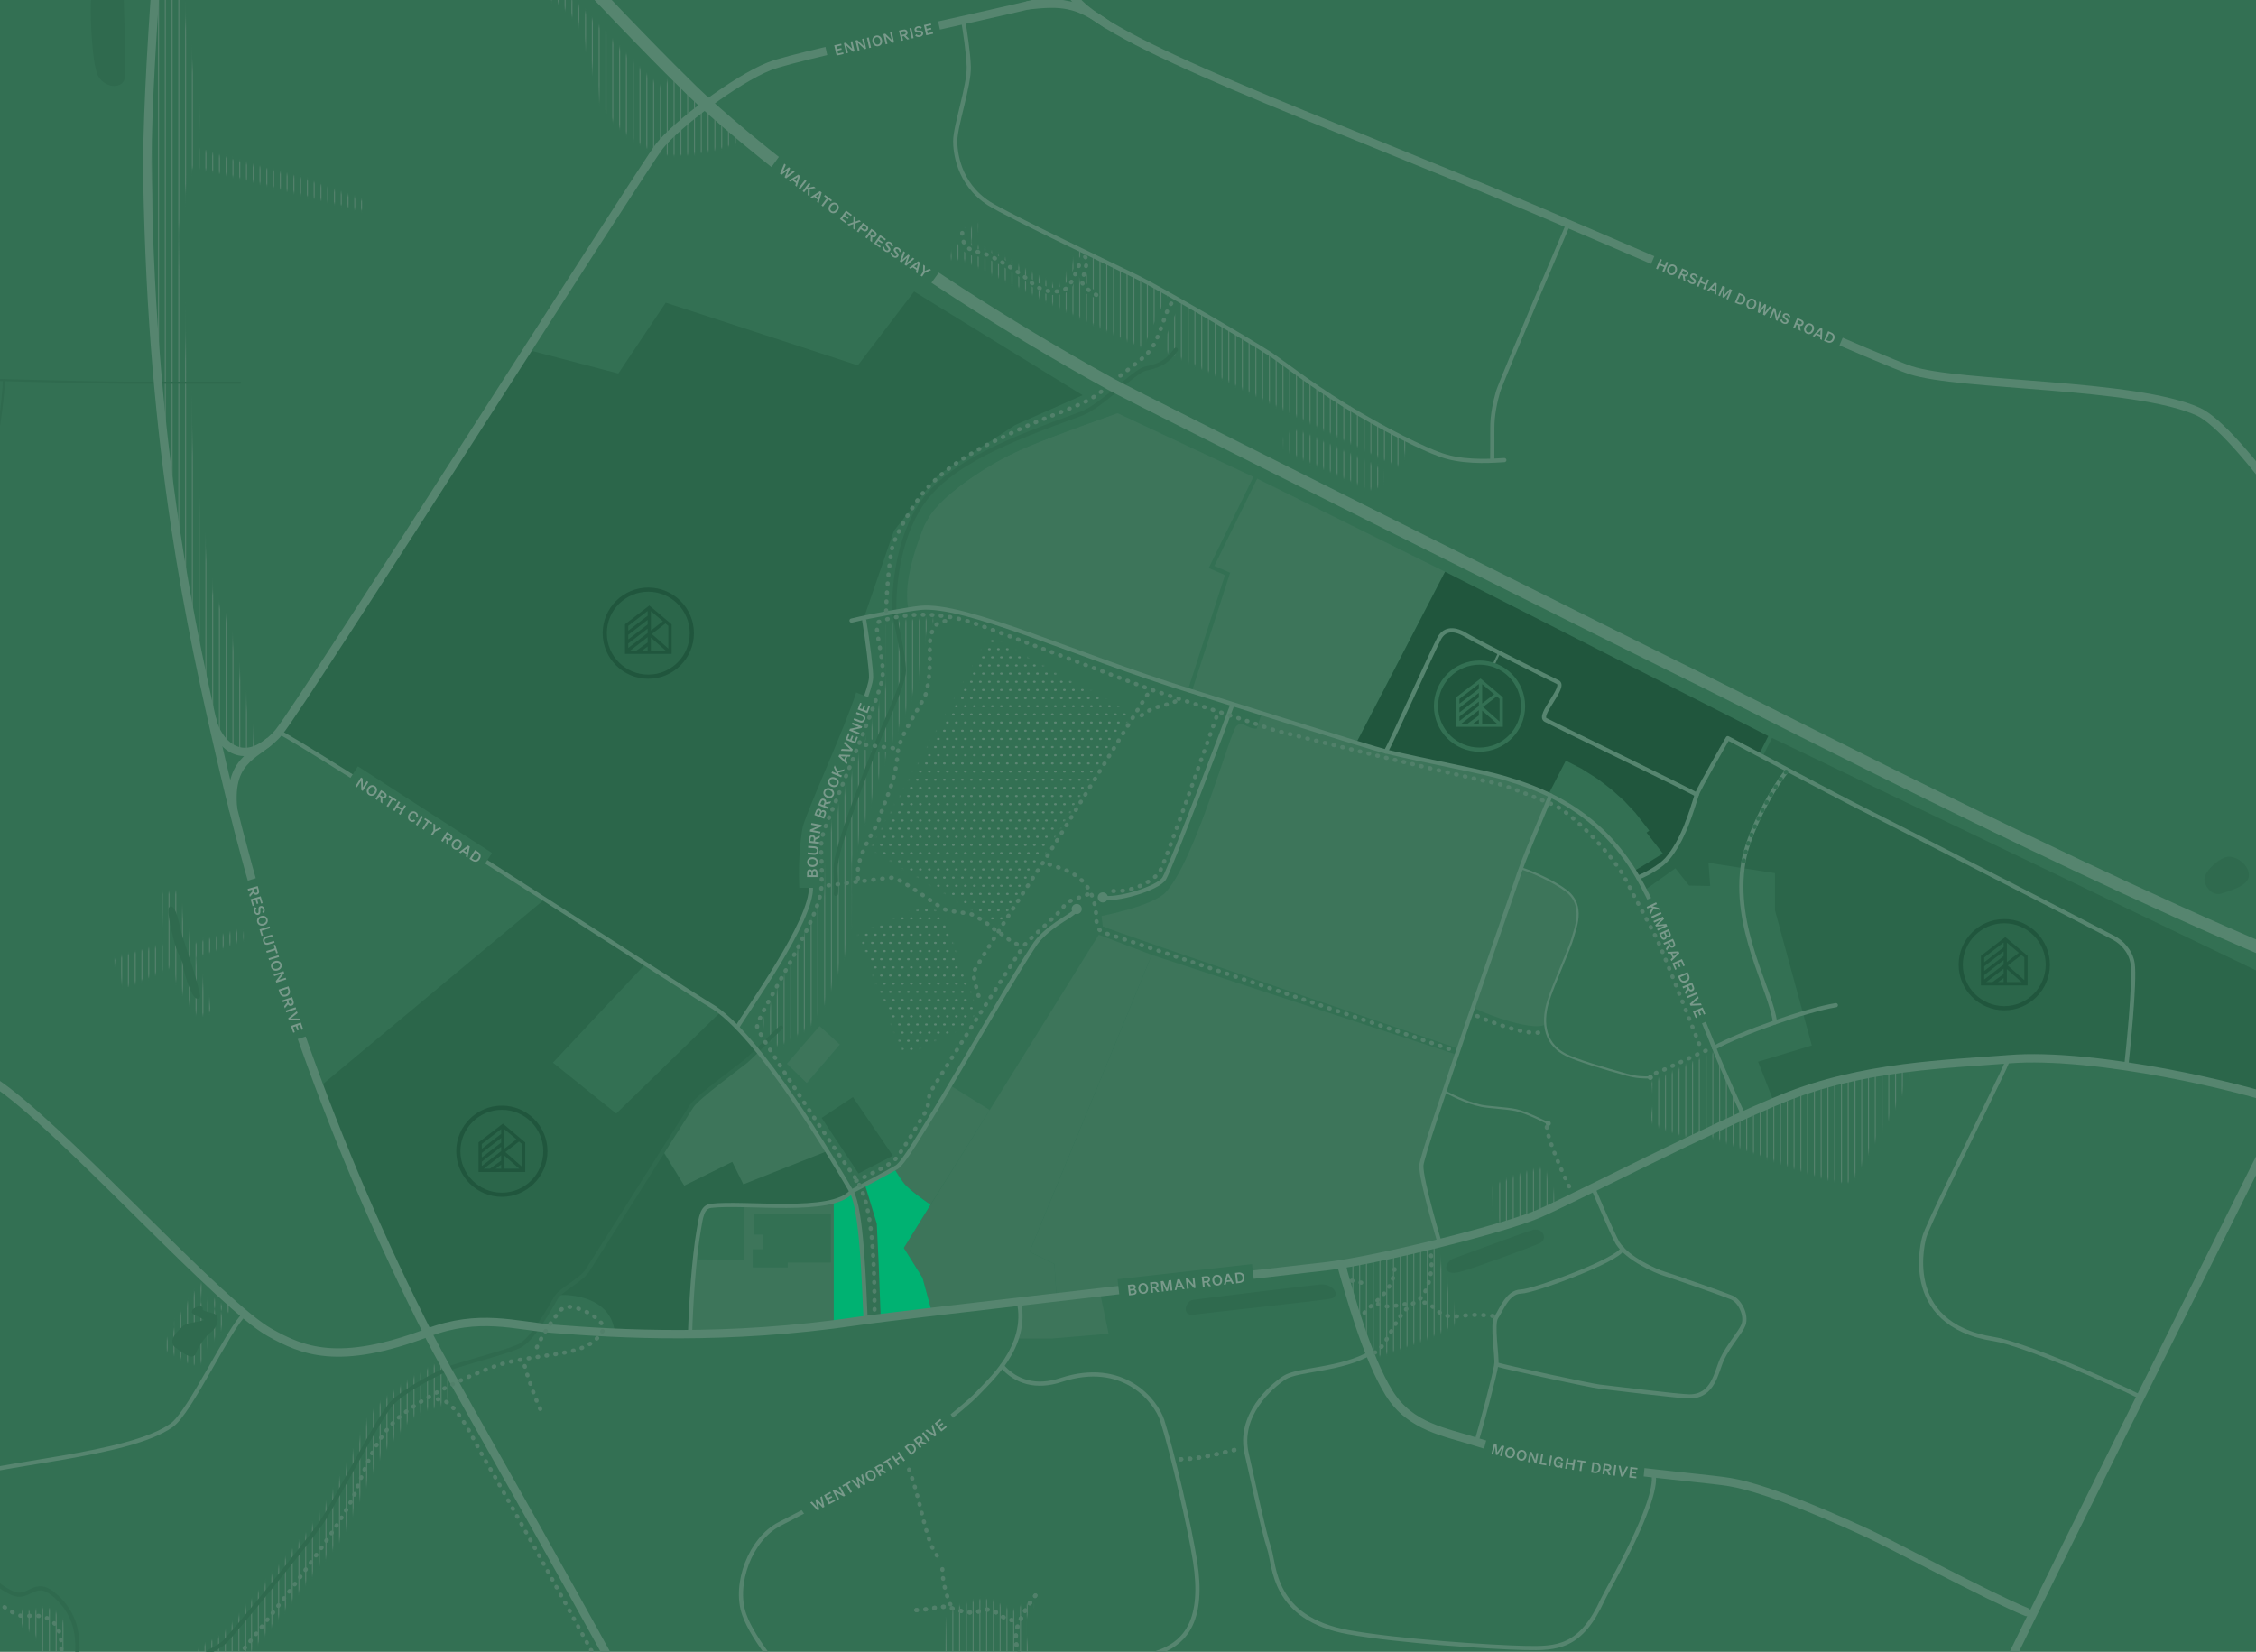 <svg xmlns="http://www.w3.org/2000/svg" width="990" height="725" fill="none" viewBox="0 0 990 725">
  <g clip-path="url(#a)">
    <path fill="#337053" d="M1212.88-91.33H-86.094v964.488H1212.88V-91.33Z"/>
    <g opacity=".2">
      <path fill="#638977" d="M639.267 462.931c-2.384 7.434-15.538 44.064-15.538 48.565 0 4.73 8.067 34.118 8.067 34.118s-35.274 8.479-43.276 9.249c-8.002.77-121.027 14.529-124.841 14.74l-.99-14.877-10.89-5.299 53.634-130.322 133.824 43.817.01.009Zm38.82-13.31c-5.692 3.694-31.643-6.609-31.634-7.737 1.778-4.372 20.973-60.793 20.973-60.793 4.483 1.32 14.594 5.775 20.011 9.973 8.397 6.509 3.603 16.812 2.677 20.662-.853 3.557-8.415 20.277-10.688 27.546-.954 3.034-1.632 6.71-1.339 10.349Z"/>
      <path fill="#638977" d="M551.44 319.803c.88-2.512 2.218-6.573 2.218-6.573s40.444 13.163 53.964 16.619c2.76.706 31.864 6.921 44.935 9.799 5.381 1.183 16.335 4.859 27.326 9.506-2.301 5.583-15.006 37.693-17.114 43.872-1.898 5.564-20.68 61.618-22.614 67.283 0 0-150.553-51.122-156.227-53.717l-.541-4.546s22.687-4.382 28.233-10.505c13.209-14.594 28.087-70.052 30.919-72.82 2.833-2.768 4.208 1.219 8.892 1.091m-69.254 90.447c-1.457 2.319-85.543 137.454-85.543 137.454l8.204 13.126 4.052 14.942 54.789-6.178-.99-14.878-10.89-5.298 53.634-130.322-23.265-8.846h.009Z"/>
      <path fill="#638977" fill-rule="evenodd" d="M379.629 573.795c.088 2.009.169 3.879.249 5.561v.009c-24.484 3.392-49.124 6.023-77.073 6.023.183-5.959 1.595-26.859 2.117-32.624l21.459.146.165-23.695c3.551-.207 7.804-.141 12.31-.07 13.258.208 28.697.45 34.807-6.145 4.057 7.015 5.227 33.838 5.966 50.795Zm-48.719-31.939v-9.204h33.669v21.542h-18.92v2.117h-15.336v-8.03h4.381v-6.425h-3.794Z" clip-rule="evenodd"/>
      <path fill="#638977" d="m332.394 460.979-28.187 23.411-13.209 20.689 13.172 21.854 34.054 2.282c20.726 0 30.351-.834 35.429-6.215l-19.369-31.643-21.899-30.378h.009Zm27.254-10.634-14.337 16.564 8.718 8.443 14.501-16.904-8.882-8.103ZM537.562 252.41l-7.15-3.09 19.616-40.012-59.62-27.958s-27.179 9.515-41.396 15.519c-14.218 6.004-38.583 21.477-43.459 33.834-5.72 14.492-8.901 27.06-6.894 36.831 2.732-.449 4.987-.779 9.607-.806 10.954-.055 36.749 9.231 53.717 15.427 15.556 5.684 53.139 18.599 59.299 20.717l16.271-50.462h.009Z"/>
      <path fill="#638977" d="m551.678 210.096-18.782 38.298 6.92 2.989-16.784 52.048c9.735 3.043 65.78 20.616 72.123 22.687l38.986-75.175-82.454-40.856-.009.009ZM416.93 476.378s-19.296 34.567-24.475 36.52c0 0 2.383 4.4 4.62 6.893 2.237 2.494 11.275 8.974 11.275 8.974l25.969-41.598-17.389-10.78v-.009Zm65.752 90.805 3.813 18.196-25.327 2.136h-15.024c1.805-5.473 2.245-11.89.944-16.216l35.585-4.116"/>
    </g>
    <g opacity=".7">
      <mask id="b" width="97" height="56" x="416" y="97" maskUnits="userSpaceOnUse" style="mask-type:luminance">
        <path fill="#fff" d="M428.643 97.713c2.127 1.888-2.759 7.324-2.695 8.8.028.66 4.996 1.439 14.951 6.737 9.515 5.06 22.293 12.705 23.623 12.339 1.98-.559 8.974-16.473 8.974-16.473s22.385 10.276 39.462 20.075c-2.566 3.053-8.901 18.682-10.917 23.128-.743 1.622-77.449-37.95-79.549-38.372-2.099-.422-5.371.156-5.921-.797 0 0 4.941-10.533 7.086-12.925.88.385 1.833 1.072 4.986-2.503v-.01Z"/>
      </mask>
      <g mask="url(#b)">
        <path stroke="#638977" stroke-miterlimit="10" stroke-width=".458" d="M417.386 92.12v64.955m2.97-64.955v64.955m2.97-64.955v64.955m2.97-64.955v64.955m2.961-64.955v64.955m2.97-64.955v64.955m2.97-64.955v64.955m2.97-64.955v64.955m2.97-64.955v64.955m2.969-64.955v64.955m2.971-64.955v64.955m2.971-64.955v64.955m2.969-64.955v64.955m2.971-64.955v64.955m2.969-64.955v64.955m2.969-64.955v64.955m2.97-64.955v64.955m2.971-64.955v64.955m2.97-64.955v64.955m2.97-64.955v64.955m2.969-64.955v64.955m2.971-64.955v64.955m2.97-64.955v64.955m2.97-64.955v64.955m2.97-64.955v64.955m2.97-64.955v64.955m2.97-64.955v64.955m2.97-64.955v64.955m2.971-64.955v64.955m2.961-64.955v64.955m2.968-64.955v64.955m2.971-64.955v64.955m2.971-64.955v64.955"/>
      </g>
    </g>
    <g opacity=".7">
      <mask id="c" width="109" height="83" x="509" y="132" maskUnits="userSpaceOnUse" style="mask-type:luminance">
        <path fill="#fff" d="m603.929 204.541-32.982-15.208c-2.649-1.219-5.793-.064-7.012 2.585a5.29 5.29 0 0 0 2.585 7.013l32.981 15.207c2.65 1.219 5.794.064 7.013-2.585 1.219-2.649.064-5.793-2.585-7.012Zm-41.827-45.825c-6.49-5.417-42.864-26.079-43.744-26.473-2.154 2.393-8.91 21.258-8.91 21.258 6.573 1.1 103.748 52.479 104.601 50.911 1.485-2.713 3.602-8.259 3.602-11.311-20.432-10.918-49.06-28.976-55.549-34.394v.009Z"/>
      </mask>
      <g mask="url(#c)">
        <path stroke="#638977" stroke-miterlimit="10" stroke-width=".458" d="M512.5 127.193v88.348m2.97-88.348v88.348m2.97-88.348v88.348m2.97-88.348v88.348m2.969-88.348v88.348m2.971-88.348v88.348m2.969-88.348v88.348m2.972-88.348v88.348m2.968-88.348v88.348m2.971-88.348v88.348m2.969-88.348v88.348m2.971-88.348v88.348m2.97-88.348v88.348m2.969-88.348v88.348m2.97-88.348v88.348m2.97-88.348v88.348m2.971-88.348v88.348m2.97-88.348v88.348m2.97-88.348v88.348m2.97-88.348v88.348m2.97-88.348v88.348m2.97-88.348v88.348m2.97-88.348v88.348m2.97-88.348v88.348m2.97-88.348v88.348m2.96-88.348v88.348m2.97-88.348v88.348m2.97-88.348v88.348m2.971-88.348v88.348m2.97-88.348v88.348m2.969-88.348v88.348m2.971-88.348v88.348m2.969-88.348v88.348m2.971-88.348v88.348m2.97-88.348v88.348m2.97-88.348v88.348"/>
      </g>
    </g>
    <g opacity=".7">
      <mask id="d" width="76" height="189" x="335" y="271" maskUnits="userSpaceOnUse" style="mask-type:luminance">
        <path fill="#fff" d="M410.686 271.751c-6.71-.458-20.497.999-21.588 2.695-.229 2.209.981 15.675.404 22.962-.66 8.315-24.879 63.736-25.575 67.925-.697 4.189-1.082 21.569-2.585 26.996-1.504 5.427-25.658 52.653-26.061 55.449-.404 2.796 4.097 11.981 6.389 11.183 2.292-.797 12.082-7.26 13.475-8.616 1.393-1.357 6.692-10.047 7.388-11.651.697-1.604 9.964-23.567 10.368-27.362.403-3.795.091-30.058.751-32.45.66-2.393 14.74-48.428 16.84-51.82 2.099-3.391 12.879-28.453 13.282-34.145.403-5.693 1.219-17.371 6.912-21.166Z"/>
      </mask>
      <g mask="url(#d)">
        <path stroke="#638977" stroke-miterlimit="10" stroke-width=".458" d="M335.163 267.507V462.39m2.969-194.883V462.39m2.97-194.883V462.39m2.97-194.883V462.39m2.97-194.883V462.39m2.97-194.883V462.39m2.97-194.883V462.39m2.97-194.883V462.39m2.97-194.883V462.39m2.97-194.883V462.39m2.97-194.883V462.39m2.971-194.883V462.39m2.97-194.883V462.39m2.961-194.883V462.39m2.968-194.883V462.39m2.971-194.883V462.39m2.969-194.883V462.39m2.972-194.883V462.39m2.969-194.883V462.39m2.97-194.883V462.39m2.97-194.883V462.39m2.97-194.883V462.39m2.97-194.883V462.39m2.97-194.883V462.39m2.97-194.883V462.39m2.97-194.883V462.39"/>
      </g>
    </g>
    <g opacity=".7">
      <mask id="e" width="180" height="170" x="148" y="-101" maskUnits="userSpaceOnUse" style="mask-type:luminance">
        <path fill="#fff" d="M327.875 60.624c-9.02 4.96-24.447 7.526-32.294 7.526-13.493 0-31.478-17.114-32.798-26.4-1.073-7.526-7.994-28.985-8.461-31.203-.165-.76-5.445-5.995-8.654-8.681-1.888-1.577-10.523-4.262-15.152-7.434-4.217-2.888-42.414-46.466-48.235-51.068-5.821-4.601-32.972-31.038-33.504-34.026-.532-2.988 27.72-22.312 38.546 1.329 3.419 27.482 55.229 80.557 62.635 87.697 7.407 7.141 38.088 40.865 40.471 39.61 2.384-1.256 2.448-3.603 6.179-5.152 4.656 3.364 26.345 24.2 31.276 27.802h-.009Z"/>
      </mask>
      <g mask="url(#e)">
        <path stroke="#638977" stroke-miterlimit="10" stroke-width=".458" d="M149.373-104.064V70.029m2.988-174.093V70.029m2.988-174.093V70.029m2.989-174.093V70.029m2.989-174.093V70.029m2.988-174.093V70.029m2.988-174.093V70.029m2.988-174.093V70.029m2.988-174.093V70.029m2.99-174.093V70.029m2.987-174.093V70.029m2.99-174.093V70.029m2.987-174.093V70.029m2.988-174.093V70.029m2.989-174.093V70.029m2.988-174.093V70.029m2.989-174.093V70.029m2.987-174.093V70.029m2.989-174.093V70.029m2.989-174.093V70.029m2.987-174.093V70.029m2.989-174.093V70.029m2.988-174.093V70.029m2.989-174.093V70.029m2.987-174.093V70.029m2.99-174.093V70.029m2.988-174.093V70.029m2.988-174.093V70.029m2.988-174.093V70.029m2.988-174.093V70.029m2.989-174.093V70.029m2.989-174.093V70.029M245-104.064V70.029m2.989-174.093V70.029m2.988-174.093V70.029m2.988-174.093V70.029m2.988-174.093V70.029m2.988-174.093V70.029m2.989-174.093V70.029m2.987-174.093V70.029m2.989-174.093V70.029m2.989-174.093V70.029m2.988-174.093V70.029m2.988-174.093V70.029m2.988-174.093V70.029m2.99-174.093V70.029m2.988-174.093V70.029m2.988-174.093V70.029m2.988-174.093V70.029m2.988-174.093V70.029m2.988-174.093V70.029m2.979-174.093V70.029m2.989-174.093V70.029m2.989-174.093V70.029m2.988-174.093V70.029m2.988-174.093V70.029m2.989-174.093V70.029m2.988-174.093V70.029m2.989-174.093V70.029m2.987-174.093V70.029"/>
      </g>
    </g>
    <g opacity=".7">
      <mask id="f" width="97" height="417" x="64" y="-86" maskUnits="userSpaceOnUse" style="mask-type:luminance">
        <path fill="#fff" d="M97.352-84.053c1.136 4.85-15.996 68.502-17.674 73.526-1.677 5.023 7.352 51.25 8.003 62.03.238 3.878-2.255 11.798-1.091 13.145 2.282 2.64 46.09 13.32 48.006 14.163 1.915.843 23.393 8.928 25.153 9.423 1.76.495.412 3.42-.669 4.024-1.082.605-72.564-20.249-74.608-18.69-2.044 1.558-5.133 20.368-6.068 27.564-.935 7.196 5.427 74.772 5.665 87.257.238 12.485 7.324 64.332 9.12 70.813 1.798 6.48 5.83 9.221 7.206 15.308 2.163 9.616 12.219 51.306 11.348 54.963-.137.578-2.117 1.091-4.757.843-4.675-.449-11.413-3.309-13.521-12.567-2.53-11.073-11.083-51.077-12.394-60.986-5.28-40.04-19.277-132.916-15.95-159.82C68.01 73.65 67.578 3.113 68.578-9.63c1.082-13.814 7.59-72.48 7.948-74.415.357-1.934 20.185-2.75 20.826 0v-.009Z"/>
      </mask>
      <g mask="url(#f)">
        <path stroke="#638977" stroke-miterlimit="10" stroke-width=".458" d="M66.598-93.669V345.46m2.969-439.129V345.46m2.971-439.129V345.46m2.969-439.129V345.46m2.971-439.129V345.46m2.969-439.129V345.46m2.97-439.129V345.46m2.97-439.129V345.46m2.97-285.826v36.382m2.97-36.382v36.382m2.97-36.382v36.382m2.961-36.382v36.382m2.97-36.382v36.382m2.97-36.382v36.382m2.969-36.382v36.382m-17.81 135.117v114.326m2.97-114.326v114.326m2.97-114.326v114.326m2.961-114.326v114.326m2.97-114.326v114.326m2.97-114.326v114.326m2.969-114.326v114.326m2.971-285.825v36.382m2.971-36.382v36.382m2.97-36.382v36.382m-5.941 135.117v114.326m2.971-114.326v114.326m2.97-114.326v114.326m2.969-285.825v36.382m2.971-36.382v36.382m2.969-36.382v36.382m2.97-36.382v36.382m2.97-36.382v36.382m2.97-36.382v36.382m2.97-36.382v36.382m2.97-36.382v36.382m2.971-36.382v36.382m2.97-36.382v36.382m2.97-36.382v36.382m2.97-36.382v36.382m2.97-36.382v36.382m2.97-36.382v36.382"/>
      </g>
    </g>
    <g opacity=".7">
      <mask id="g" width="32" height="37" x="72" y="562" maskUnits="userSpaceOnUse" style="mask-type:luminance">
        <path fill="#fff" d="M89.541 562.929c-1.265-1.118-12.127 16.729-12.769 17.765-.641 1.036 1.366 1.173.037 2.383-1.33 1.21-5.738 7.26-4.492 8.828 1.531 1.916 2.888 1.65 5.62 3.282 1.604.962 4.564 3.538 7.305 3.657 5.427.248 3.218-4.877 5.033-6.783 1.815-1.907 7.709-9.744 8.14-11.559.43-1.815-.724-3.905-2.439-4.41-1.714-.504-3.355-1.512-2.658-2.227 1.283-1.302 4.84 1.998 6.096 2.09 1.916.137 3.813-2.2 4.006-2.475.192-.275-2.264-1.87-2.659-2.338-.394-.467-1.668 2.42-3.235 1.834-1.568-.587-4.061-4.098-5.115-3.282-1.055.816-3.135 3.474-4.657 1.934-1.1-1.118 3.172-7.434 1.77-8.69l.017-.009Z"/>
      </mask>
      <g mask="url(#g)">
        <path stroke="#638977" stroke-miterlimit="10" stroke-width=".458" d="M73.372 558.529v41.58m2.969-41.58v41.58m2.97-41.58v41.58m2.97-41.58v41.58m2.97-41.58v41.58m2.97-41.58v41.58m2.969-41.58v41.58m2.971-41.58v41.58m2.969-41.58v41.58m2.971-41.58v41.58m2.97-41.58v41.58"/>
      </g>
    </g>
    <g opacity=".7">
      <mask id="h" width="193" height="199" x="7" y="597" maskUnits="userSpaceOnUse" style="mask-type:luminance">
        <path fill="#fff" d="M194.354 597.652c-5.345 1.201-30.113 17.335-32.808 25.309-1.32 3.905-17.426 40.352-30.232 53.955-7.984 8.48-32.77 42.231-36.703 42.726-6.48.807-10.34 10.358-18.562 12.027-8.003 1.622-20.717 2.915-29.563 18.205-2.695 4.666-1.796 10.138-3.474 12.952-9.249 15.492-9.973 27.5-10.532 30.14 8.479 7.966 6.316-6.178 8.222-6.811 1.54-.513 7.682 10.148 4.877-4.629-.816-4.308 11.44-22.531 18.26-27.509 6.82-4.977 23.136-5.527 33.834-14.318 5.317-4.373 49.023-61.527 50.866-63.186 1.842-1.659 16.069-35.2 20.047-39.838 7.416-8.644 12.338-17.738 21.459-18.893 5.629-.715 9.644-7.37 9.644-10.514-1.806-2.979-3.905-7.012-5.345-9.634l.01.018ZM31.205 760.764c.303-3.144 2.1-6.399 1.971-8.874-.137-2.475-1.42-14.84 0-18.388.312-3.712-5.188-.568-3.556-13.814.751-6.114-4.73-13.356-8.535-13.787-5.701-.65-4.335 2.054-10.413.816-1.604-.33-4.785 3.447-2.732 5.418 2.054 1.97 10.625 5.252 10.194 12.329-.312 5.206-4.116 10.954-4.803 12.586-.679 1.631.22 3.217 3.73 2.09 2.613-.835 9.735 2.456 10.478 7.525 2.63 18.068-11.734 28.729-9.91 36.438 1.046 4.455 2.833 7.92 10.982 9.826 2.017.477-.412-4.5-2.731-6.545-2.32-2.044-4.474-6.132-2.274-11.559 1.834-4.519 6.564-3.3 7.59-14.07l.01.009Z"/>
      </mask>
      <g mask="url(#h)">
        <path stroke="#638977" stroke-miterlimit="10" stroke-width=".458" d="M9.8 701.447v93.38m2.97-93.38v93.38m2.97-93.38v93.38m2.97-93.38v93.38m2.97-93.38v93.38m2.97-93.38v93.38m2.97-93.38v93.38m2.97-93.38v93.38m2.97-93.38v93.38m2.97-93.38v93.38m2.97-93.38v93.38m2.971-93.38v93.38m2.969-93.38v93.38m2.97-93.38v93.38m2.97-93.38v93.38m2.97-93.38v93.38m2.97-93.38v93.38m2.97-93.38v93.38m2.962-93.38v93.38m2.97-93.38v93.38m2.969-93.38v93.38m2.97-93.38v93.38m2.97-93.38v93.38m2.97-93.38v93.38m2.97-93.38v93.38m2.972-93.38v93.38m2.969-93.38v93.38m2.97-93.38v93.38m2.97-93.38v93.38m2.97-93.38v93.38m2.97-93.38v93.38m2.97-93.38v93.38m2.97-93.38v93.38m2.97-93.38v93.38m2.594-197.321v135.125m2.97-135.125v135.125m2.969-135.125v135.125m2.971-135.125v135.125m2.969-135.125v135.125m2.97-135.125v135.125m2.97-135.125v135.125m2.97-135.125v135.125m2.971-135.125v135.125m2.969-135.125v135.125m2.97-135.125v135.125m2.97-135.125v135.125m2.971-135.125v135.125m2.97-135.125v135.125m2.97-135.125v135.125m2.97-135.125v135.125m2.97-135.125v135.125m2.97-135.125v135.125m2.969-135.125v135.125m2.971-135.125v135.125m2.969-135.125v135.125m2.961-135.125v135.125m2.971-135.125v135.125m2.969-135.125v135.125m2.97-135.125v135.125m2.97-135.125v135.125m2.97-135.125v135.125m2.97-135.125v135.125m2.97-135.125v135.125m2.97-135.125v135.125m2.97-135.125v135.125"/>
      </g>
    </g>
    <g opacity=".7">
      <mask id="i" width="57" height="55" x="50" y="391" maskUnits="userSpaceOnUse" style="mask-type:luminance">
        <path fill="#fff" d="M50.033 421.351c.825-1.402 17.408-5.802 22.944-6.802-.486-3.391-2.786-20.368-3.08-22.375 1.99-.587 5.821-.468 8.003-.743.587 3.034 3.648 17.114 6.462 23.128 2.1-1.137 19.864-5.959 20.799-6.307.935-.348 2.86 3.153.871 4.327-1.989 1.173-18.608 7.04-20.038 7.48 1.347 3.941 2.805 13.915 7.462 22.98-2.081.908-4.446 2.934-6.16 2.723-1.715-.211-13.411-20.35-12.146-21.386 1.265-1.036-18.169 8.553-20.726 8.956-1.164-2.814-3.85-10.23-4.39-11.953v-.028Z"/>
      </mask>
      <g mask="url(#i)">
        <path stroke="#638977" stroke-miterlimit="10" stroke-width=".458" d="M50.41 386.105v64.964m2.97-64.964v64.964m2.97-64.964v64.964m2.97-64.964v64.964m2.97-64.964v64.964m2.97-64.964v64.964m2.97-64.964v64.964m2.97-64.964v64.964m2.969-64.964v64.964m2.97-64.964v64.964m2.97-64.964v64.964m2.971-64.964v64.964m2.97-64.964v64.964m2.97-64.964v64.964m2.97-64.964v64.964m2.97-64.964v64.964m2.97-64.964v64.964m2.969-64.964v64.964m2.971-64.964v64.964m2.969-64.964v64.964"/>
      </g>
    </g>
    <g opacity=".7">
      <mask id="j" width="42" height="46" x="413" y="701" maskUnits="userSpaceOnUse" style="mask-type:luminance">
        <path fill="#fff" d="M425.967 703.06c-2.888 1.201-9.653 2.585-10.331 7.893-.797 6.224-3.795 19.222 0 24.062 1.769 2.255 6.582.99 2.503 6.371 6.545 3.731 14.776 6.325 20.56 3.731 12.513-5.62 10.863-13.42 15.382-12 1.916-8.827-6.27-11.788-4.363-21.688.486-2.539 6.765-7.856 1.576-7.379-5.188.477-5.289 3.603-7.856 2.649-3.904-1.448-8.534-7.333-17.471-3.63v-.009Z"/>
      </mask>
      <g mask="url(#j)">
        <path stroke="#638977" stroke-miterlimit="10" stroke-width=".458" d="M415.16 697.744v51.966m2.97-51.966v51.966m2.97-51.966v51.966m2.97-51.966v51.966m2.97-51.966v51.966m2.96-51.966v51.966m2.971-51.966v51.966m2.969-51.966v51.966m2.97-51.966v51.966m2.97-51.966v51.966m2.972-51.966v51.966m2.969-51.966v51.966m2.97-51.966v51.966m2.97-51.966v51.966"/>
      </g>
    </g>
    <g opacity=".7">
      <mask id="k" width="51" height="51" x="588" y="546" maskUnits="userSpaceOnUse" style="mask-type:luminance">
        <path fill="#fff" d="M629.319 546.228c-7.865 1.889-35.713 7.755-40.791 8.635 1.1 5.042 11.44 37.464 13.447 41.232 7.269-1.852 35.274-11.862 36.814-15.904.87-2.292-8.113-31.625-9.46-33.963h-.01Z"/>
      </mask>
      <g mask="url(#k)">
        <path stroke="#638977" stroke-miterlimit="10" stroke-width=".458" d="M590.719 541.846v57.164m2.969-57.164v57.164m2.971-57.164v57.164m2.969-57.164v57.164m2.971-57.164v57.164m2.969-57.164v57.164m2.97-57.164v57.164m2.97-57.164v57.164m2.97-57.164v57.164m2.971-57.164v57.164m2.97-57.164v57.164m2.97-57.164v57.164m2.969-57.164v57.164m2.971-57.164v57.164m2.97-57.164v57.164m2.97-57.164v57.164m2.97-57.164v57.164"/>
      </g>
    </g>
    <g opacity=".7">
      <mask id="l" width="116" height="59" x="723" y="461" maskUnits="userSpaceOnUse" style="mask-type:luminance">
        <path fill="#fff" d="M838.925 468.466c-19.663.66-47.09 9.066-73.884 20.955-2.786-6.086-11.201-25.07-12.127-27.692-3.456.688-23.375 11.174-28.023 13.2-1.659.724 1.76 4.088 1.76 8.662 0 2.833-4.262 4.941-2.41 8.04 1.851 3.098 12.915 6.783 19.305 7.965.925-.44 2.108-.98 3.428-1.576 11.11 2.255 60.61 24.906 65.028 20.432 3.163-3.199 7.407-12.833 14.639-24.071 7.324-11.385 12.467-24.668 12.293-25.915h-.009Z"/>
      </mask>
      <g mask="url(#l)">
        <path stroke="#638977" stroke-miterlimit="10" stroke-width=".458" d="M724.928 441.609v88.339m2.97-88.339v88.339m2.97-88.339v88.339m2.97-88.339v88.339m2.97-88.339v88.339m2.971-88.339v88.339m2.959-88.339v88.339m2.971-88.339v88.339m2.97-88.339v88.339m2.969-88.339v88.339m2.97-88.339v88.339m2.97-88.339v88.339m2.971-88.339v88.339m2.97-88.339v88.339m2.97-88.339v88.339m2.97-88.339v88.339m2.97-88.339v88.339m2.97-88.339v88.339m2.97-88.339v88.339m2.97-88.339v88.339m2.97-88.339v88.339m2.97-88.339v88.339m2.97-88.339v88.339m2.97-88.339v88.339m2.969-88.339v88.339m2.97-88.339v88.339m2.97-88.339v88.339m2.97-88.339v88.339m2.97-88.339v88.339m2.97-88.339v88.339m2.961-88.339v88.339m2.97-88.339v88.339m2.97-88.339v88.339m2.971-88.339v88.339m2.97-88.339v88.339m2.97-88.339v88.339m2.969-88.339v88.339m2.97-88.339v88.339m2.97-88.339v88.339"/>
      </g>
    </g>
    <g opacity=".7">
      <mask id="m" width="30" height="27" x="653" y="512" maskUnits="userSpaceOnUse" style="mask-type:luminance">
        <path fill="#fff" d="M677.17 512.87c2.511 2.805 6.462 14.731 5.481 16.647-2.42 2.291-22.953 8.525-24.154 8.891-1.017-1.356-5.234-15.363-4.977-16.509.458-2.016 22.43-10.386 23.65-9.02v-.009Z"/>
      </mask>
      <g mask="url(#m)">
        <path stroke="#638977" stroke-miterlimit="10" stroke-width=".458" d="M655.142 508.296v31.176m2.97-31.176v31.176m2.97-31.176v31.176m2.97-31.176v31.176m2.961-31.176v31.176m2.971-31.176v31.176m2.97-31.176v31.176m2.97-31.176v31.176m2.969-31.176v31.176m2.971-31.176v31.176"/>
      </g>
    </g>
    <g opacity=".7">
      <mask id="n" width="238" height="185" x="988" y="657" maskUnits="userSpaceOnUse" style="mask-type:luminance">
        <path fill="#fff" d="M1140.56 815.471c-4.86-3.841-2.55-14.447-3.73-23.338-.95-7.224-6.74-9.68-6.98-23.256-.06-3.264 9.17-6.884 11.9-10.872 5.83-8.516 18.9-10.945 22.15-12.714-1.75-4.198-1.75-8.002-3.39-9.753-6.68.596-11.39 2.044-14.47 4.29-1.1.788.71 2.172-.96 3.171-3.81 2.292-2.38 5.005-5.31 6.958-1.31.871-4.06 2.732-7.89 1.338-1.57-.568-1.02-11.476-2.32-14.96-2.9-7.755 7.53-11.082 12.85-14.905 8.59-6.178 15.29-1.796 17.5-2.906-1.27-5.582-.34-13.942 1.59-22.036-5.12-.926-1.39-1.109-9.52-2.044-8.14-.935-18.28 8.195-19.68 14.006-1.39 5.812-7.39 6.949-14.37 7.279-6.98.33-12.93-6.371-20.14-11.761-9.54-7.141-15.02-2.842-21.07-.514-6.04 2.329-33.44 14.493-44.76 20.644-8.9 4.84-22.11 2.86-33.838 3.621 1.778 8.616-5.903 44.155-9.625 51.855 2.787 1.165 60.103 20.46 65.453 22.092 5.34 1.622 47.15 18.242 56.94 26.501 3.53 2.97-2.97 5.72.13 8.653 4.18 3.96 49.35 6.133 53.02 2.145 3.67-3.997.79-4.391-3.41-16.509-6.35-18.333-16.67-4.29-20.09-6.985h.02Zm80.39-152.881c-1.87-.129-5.27 1.787-15.76 2.328-5.44.284-12.44-1.476-19.88-7.003-11.15 11.971-18.14 20.459-20.41 28.379 4.06 3.392 18.76-7.709 25.13-11.119 5.82-3.116 22.74.257 27.29-.513 10.96-1.843 9.17-11.687 3.63-12.072Z"/>
      </mask>
      <g mask="url(#n)">
        <path stroke="#638977" stroke-miterlimit="10" stroke-width=".458" d="M989.038 691.052v153.312"/>
      </g>
    </g>
    <g opacity=".7">
      <mask id="o" width="121" height="184" x="376" y="279" maskUnits="userSpaceOnUse" style="mask-type:luminance">
        <path fill="#fff" d="m406.432 397.664-29.7 12.595 19.901 52.671 27.839-13.301 4.025-5.875-14.997-42.451-7.077-3.639h.009Zm27.885-117.829-52.048 92.629 56.265 33.651 57.942-92.665-62.168-33.615h.009Z"/>
      </mask>
      <g mask="url(#o)">
        <path stroke="#6E9181" stroke-dasharray=".29 3.66" stroke-linecap="round" stroke-linejoin="round" stroke-width=".917" d="M501.462 349.375h-129.24m126.61 3.583h-129.24m131.87 3.585h-129.24m126.61 3.574h-129.24m131.87-17.901h-129.24m126.61 3.583h-129.24m131.872 17.903H372.223m126.609 3.584h-129.24m131.87 3.575h-129.24m126.61 3.584h-129.24m131.87 3.584h-129.24m126.61 3.575h-129.24m131.87 3.585h-129.24m126.61 3.583h-129.24m131.87 3.576h-129.24m126.61 3.583h-129.24m131.872 3.585H372.223m129.239-107.433h-129.24m126.61 3.575h-129.24m131.87 3.585h-129.24m126.61 3.583h-129.24m131.87-17.903h-129.24m126.61 3.576h-129.24m129.24-7.159h-129.24m131.87 25.061h-129.24m126.61 3.584h-129.24m131.87 3.584h-129.24m126.61 3.575h-129.24m131.872 3.585H372.223m126.609 3.584h-129.24m131.87 3.574h-129.24m126.61 3.585h-129.24m131.87 3.584h-129.24m126.61 3.575h-129.24m129.24 64.459h-129.24m131.872 3.585H372.223m126.609 3.585h-129.24m131.87 3.574h-129.24m126.61 3.585h-129.24m131.87 3.574h-129.24m126.61 3.585h-129.24m131.87 3.584h-129.24m126.61 3.575h-129.24m131.87 3.584h-129.24m126.61 3.584h-129.24m131.872 3.575H372.223m126.609 3.584h-129.24m131.872 3.584H372.223m126.609 3.576h-129.24m131.87 3.583h-129.24m126.61 3.585h-129.24"/>
      </g>
    </g>
    <path fill="#337053" d="M396.643 267.846c1.109-2.585.522-14.061.651-16.582.321-6.243 7.571-19.736 11.165-25.658 2.346-3.859 11.522-12.925 29.049-22.944 15.941-9.112 48.785-19.662 50.994-20.762 2.209-1.1-2.237-3.685-6.857-6.985 4.281-2.292 25.878-18.847 27.803-21.414 2.236-6.059 5.142-13.475 8.91-21.257-1.348-.77-3.731-2.118-5.39-3.053-1.724 2.255-9.451 18.783-10.918 23.128-7.553 7.095-16.839 17.059-23.503 20.744-4.978-1.091-20.048 7.15-23.393 8.36-20.8 7.562-47.905 26.932-55.633 37.712-13.841 19.323-14.886 38.472-13.236 50.572a870.104 870.104 0 0 1 10.367-1.852l-.009-.009Zm24.126-169.895c-4.547 8.397 2.548 13.998 6.948 14.465 2.695.284 5.335 1.109 9.02 2.75 2.274 1.018 11.624 6.893 13.31 8.388 10.175 9.065 17.793 5.683 19.654 3.446 1.86-2.236 2.172-5.921 3.584-5.555.852.22-.239 2.466 2.081 6.124.953 1.503 5.188 3.63 6.27 3.116 1.081-.513 1.237-2.053-.165-2.878-1.403-.825-6.215-2.099-4.657-6.976.477-1.494 2.337-7.122 2.337-9.066-1.53-.742-3.006-.724-3.492-1.393-1.485 1.228-4.125 6.967-5.381 9.451-1.256 2.484-3.456 10.945-16.427 3.419-5.353-3.108-13.31-9.698-14.987-10.523-1.678-.825-6.133-2.98-9.121-3.264-2.988-.284-5.362-2.75-6.077-9.249-.89-.385-1.421-.898-2.888-2.264l-.009.01Zm-40.553 226.251 10.899 1.732s-.715 2.393-1.366 4.171c-1.155.477-9.45-.843-11.412-1.21.092-.825 1.87-4.693 1.87-4.693h.009Z"/>
    <path fill="#2B664A" d="m332.393 460.977-6.637 5.848-21.551 17.573-47.299 74.094-12.476 10.038-8.434 13.933s-27.921-6.288-48.07 2.429c-19.167-33.202-47.657-107.864-47.657-107.864l98.734-82.353 44.257 28.407-40.609 43.322 27.766 22.339 45.632-44.44 7.434 6.673 8.919 10.02-.009-.019Z"/>
    <path fill="#2B664A" d="m401.134 127.953-24.705 32.422-84.287-27.536-20.808 31.102L231.44 153.5 122.751 321.131l62.545 39.086 130.744 84.059 7.434 6.673s28.609-38.802 32.184-58.63c.99-5.472-1.219-14.227 1.402-29.168.77-4.418 25.548-58.896 25.209-65.725-.34-6.829-3.2-26.134-3.2-26.134l13.21-38.344 19.451-24.512 33.77-21.89 29.59-13.09-73.966-45.521.01.018Zm-26.849 353.576 17.527 25.731-15.08 7.801-16.17-24.402 13.723-9.13ZM373.662 523c-8.626 10.184-46.732 4.445-61.664 6.251-4.006.486-4.428 5.299-5.317 10.359-2.209 12.567-3.474 32.871-3.868 45.778 0 0-29.746-.339-33.028-.495-1.567-15.675-19.626-17.114-25.346-16.353 3.805-2.512 7.471-4.666 12.476-10.038l33.954-53.194 9.368 15.107 21.092-10.46 4.877 9.845 36.612-14.492 10.835 17.71.009-.018Zm403.956-199.12-4.116 8.177-15.125-7.792c-2.181 3.694-12.356 20.451-13.796 24.567-.165.477-.779 2.457-1.072 3.419-1.888 6.041-5.72 18.617-12.045 24.924-3.933 3.914-6.719 5.179-10.908 7.168-.624.294-1.009.486-1.705.825l2.96 5.482 13.411-9.551 5.986 7.58 9.277.184-.752-10.166 29.178 4.537v16.326l16.16 59.308-23.576 7.141s6.16 15.547 6.884 17.582c17.82-11.339 71.958-17.206 106.801-18.929 40.461-1.999 104.49 13.53 118.19 19.855 4.72-10.469 15.82-27.409 22.77-41.259L777.609 323.871l.009.009Z"/>
    <path fill="#20563D" d="M719.209 385.022c.696-.339 1.347-.577 1.97-.871 4.162-1.98 6.573-3.281 10.285-6.975 6.005-5.986 10.414-20.14 12.385-26.006 1.035-3.071 14.364-27.189 14.364-27.189l13.704 7.16 4.07-8.085-141.845-72.105-38.986 75.175c8.131 3.502 52.443 12.385 55.88 13.035 12.568 2.384 26.593 8.406 28.463 9.525l7.635-14.841 6.94 3.566 7.003 4.445 3.373 2.54 3.245 2.566 5.097 4.602 4.895 5.243 6.068 7.755-1.182.899 7.141 9.157s-11.78 7.361-12.65 7.563l2.145 2.85v-.009Z"/>
    <path fill="#00B272" d="m392.452 512.897-12.915 6.995 5.215 17.15.853 17.967.88 23.503 22.412-2.722-4.051-14.942-8.204-13.126 11.715-18.957s-9.295-6.343-11.715-9.497c-2.42-3.153-4.18-6.371-4.18-6.371h-.01Zm-18.791 10.102s-1.769 2.439-7.791 4.584v53.698l13.667-1.879s-1.842-37.336-2.237-40.389c-.394-3.052-.935-10.248-3.639-16.014Z"/>
    <path stroke="#2F6A4E" stroke-linecap="round" stroke-linejoin="round" stroke-width="1.833" d="M342.753 450.967c-.981.697-13.338 13.118-15.611 14.951-3.667 2.952-20.891 15.492-23.595 19.543-3.859 5.794-44.349 70.024-45.843 72.27-2.704 4.052-11.788 8.617-13.52 11.55-3.511 5.959-10.661 19.003-16.546 21.634-6.389 2.86-27.372 8.195-31.469 10-4.098 1.806-17.985 8.81-23.889 14.658-5.967 5.912-24.319 42.616-31.469 53.029-4.721 6.875-37.116 47.016-42.405 52.195-2.585 2.53-7.287 3.795-9.469 6.637-4.427 5.784-8.562 10.697-16.958 10-4.538-.375-16.106 1.229-21.881 12.439-2.952 5.739-13.52 22.954-15.858 34.146-2.008 9.607-4.052 18.682-4.052 24.833"/>
    <path stroke="#2F6A4E" stroke-linecap="round" stroke-linejoin="round" stroke-width="1.833" d="M-19.688 656.86c7.948 12.274 6.509 27.839 10.56 31.46 5.4 4.813 10.725 9.799 15.685 11.33 6.095 1.888 9.029-6.288 16.573-.229 16.775 13.466 8.974 32.349 9.368 40.26.825 16.839 2.338 33.706 1.751 44.33m332.547-391.673c.44-2.182-.375-9.451 0-12.916 1.192-10.982 16.244-48.208 17.692-52.323 1.659-4.73 12.219-26.565 12.155-32.597-.082-7.911-3.969-22.532-4.134-25.942-.44-9.35 1.283-32.266 12.173-47.795 12.082-17.233 37.125-27.371 69.823-39.196 8.607-3.108 23.155-18.59 28.095-19.754 4.941-1.164 8.7-1.834 13.42-8.305"/>
    <path fill="#2F6A4E" stroke="#2F6A4E" stroke-linecap="round" stroke-linejoin="round" stroke-width="1.833" d="M88.075 574.525c.357-.999-2.988.385-2.988 1.164 0 .779 6.581 2.713 5.518 4.061-1.063 1.347-8.13 1.356-9.873 3.098-1.741 1.742-6.48 5.803-2.905 8.131 3.575 2.328 6.581 4.959 7.351 2.576.77-2.384 4.162-7.709 6.774-9.543 2.613-1.833 3.676-6.004 1.449-6.673-2.228-.669-5.922-1.164-5.335-2.805l.009-.009Z"/>
    <path fill="#2F6A4E" stroke="#2F6A4E" stroke-linecap="round" stroke-linejoin="round" stroke-width=".917" d="M75.388 398.379c-2.374-1.623-.147 8.946 1.907 16.16 1.081 3.814 3.208 7.224 3.336 8.278.587 4.877 3.814 14.382 5.739 15.015.614.201 1.063.018.971-.688-.87-6.151-6.536-22.229-7.645-25.804-1.237-3.978-2.346-11.632-4.308-12.971v.01ZM55.48-31.766c-.44-1.751-5.024-.495-5.803 1.063-1.568 3.144-9.075 24.273-9.341 31.836-.266 7.562.614 28.05 3.336 32.367 3.181 5.042 10.432 5.07 10.744 0 .467-7.617-.743-32.358-.66-41.387.064-6.618 2.062-22.532 1.723-23.88Z"/>
    <path stroke="#2F6A4E" stroke-linecap="round" stroke-linejoin="round" stroke-width=".917" d="M105.382 167.975H55.515c-15.253 0-114.29-2.393-144.64-4.794"/>
    <path stroke="#2F6A4E" stroke-linecap="round" stroke-linejoin="round" stroke-width=".917" d="M1.744 166.838c-1.751 39.49-30.965 149.307-32.56 154.495"/>
    <path fill="#2F6A4E" stroke="#2F6A4E" stroke-linecap="round" stroke-linejoin="round" stroke-width=".917" d="M978.13 376.47c-3.566 0-10.313 6.151-10.313 9.322 0 3.172 3.374 7.141 6.939 5.95 3.566-1.192 11.697-3.355 11.697-7.526 0-4.171-4.757-7.746-8.332-7.746h.009Z"/>
    <path fill="#2F6A4E" stroke="#2F6A4E" stroke-linecap="round" stroke-linejoin="round" stroke-width="1.833" d="M523.674 571.418c-2.3.339-4.051 5.399 0 4.721 4.052-.679 57.833-6.344 60.537-7.15 2.704-.807-.339-4.721-4.794-4.318-4.455.403-52.094 6.206-55.743 6.747Zm114.181-18.087c-1.769.615-5.133 5.83 2.566 4.052 4.41-1.017 32.661-11.339 35.09-12.686 2.43-1.348.679-4.996-2.97-3.915-3.648 1.082-30.809 11.202-34.686 12.549Z"/>
    <path stroke="#2F6A4E" stroke-dasharray=".29 3.66" stroke-linecap="round" stroke-linejoin="round" stroke-width="1.833" d="M720.648 384.4c4.418-1.851 8.892-5.032 10.807-7.232 7.242-8.305 10.771-20.974 13.127-28.344.926-2.905 13.622-24.85 13.622-24.85s49.976 26.473 54.11 28.526c11.862 5.885 105.582 53.992 115.39 59.199 3.154 1.677 7.297 5.573 8.149 11.155 1.201 7.774-2.3 40.801-2.786 45.164"/>
    <path stroke="#2F6A4E" stroke-dasharray=".29 7.34" stroke-linecap="round" stroke-linejoin="round" stroke-width="3.667" d="M1001.27 483.591c-15.083-5.747-81.056-21.853-119.959-18.672-26.437 2.154-63.928 2.869-99.128 17.242"/>
    <path stroke="#56856F" stroke-linecap="round" stroke-linejoin="round" stroke-width="1.833" d="M783.822 338.74c-6.994 8.892-16.601 27.207-18.728 39.371-5.087 29.095 12.036 55.953 13.815 70.62M608.19 329.85c1.989-3.227 21.532-46.42 23.457-49.794 1.925-3.373 5.528-4.968 11.56-1.356 6.031 3.611 36.822 19.03 40.324 20.661 4.115 1.916-9.103 14.658-5.244 16.647 9.873 5.088 63.883 31.13 66.294 32.817"/>
    <path stroke="#56856F" stroke-linecap="round" stroke-linejoin="round" stroke-width="1.833" d="M718.851 385.17c5.527-2.2 10.688-5.794 12.604-7.994 7.241-8.305 10.771-20.973 13.126-28.343.926-2.906 13.622-24.851 13.622-24.851s49.977 26.474 54.111 28.527c11.861 5.885 105.581 53.992 115.39 59.198 3.153 1.678 7.296 5.574 8.149 11.156 1.201 7.773-2.301 40.801-2.787 45.164"/>
    <path stroke="#337053" stroke-dasharray=".29 3.66" stroke-linecap="round" stroke-linejoin="round" stroke-width="1.833" d="M783.822 338.74c-6.994 8.892-16.601 27.207-18.727 39.371"/>
    <path stroke="#56856F" stroke-linecap="round" stroke-linejoin="round" stroke-width="1.833" d="M805.621 441.196c-12.943 2.072-41.47 12.137-53.414 18.719"/>
    <path stroke="#56856F" stroke-linejoin="round" stroke-width=".917" d="m657.901 286.509-2.305 4.878"/>
    <path stroke="#56856F" stroke-linecap="round" stroke-linejoin="round" stroke-width="3.667" d="M856.642 834.822c3.263-21.028 10.001-72.251 12.522-78.751 5.71-14.721 119.047-240.606 127.893-258.499 9.303-18.819 45.563-83.023 48.953-92.373 6.35-17.6 21.71-80.474 12.27-96.946-34.17-59.657-76.642-119.927-93.682-127.609-27.803-12.531-104.729-11.092-126.225-18.178-12.678-4.18-84.489-36.391-165.88-70.922-92.262-39.15-189.722-73.47-201.749-93.5-11.302-18.837-26.382-76.624-31.056-87.358"/>
    <path stroke="#56856F" stroke-linecap="round" stroke-linejoin="round" stroke-width="3.667" d="M-86.285 443.369c15.766-1.485 61.096 13.933 89.787 35.914 31.194 23.898 94.06 94.004 114.932 105.591 14.263 7.92 30.011 14.887 69.18.073 22.789-8.616 38.482-3.043 55.092-1.732 28.765 2.264 75.937 5.142 133.613-3.364 20.809-3.071 196.515-22.944 206.598-24.182 22.339-2.741 78.329-16.656 92.95-23.228 19.608-8.818 73.7-36.969 106.315-50.279 35.2-14.364 72.692-15.079 99.128-17.243 38.904-3.171 104.876 12.934 119.96 18.673 5.8 2.209 23.28 13.411 38.85 18.425 24.12 7.773 47.87 16.436 57.68 19.644 14.66 4.803 104.73 35.915 115.44 39.508"/>
    <path stroke="#56856F" stroke-linecap="round" stroke-linejoin="round" stroke-width="5.5" d="M184.058-95.181C208.964-55.966 284.323 21.043 303.765 39.908c19.443 18.865 86.68 75.185 183.893 128.819 11.916 6.581 238.195 119.606 261.955 131.211 23.76 11.605 195.864 100.568 282.867 132.413 44.62 16.335 167.92 63.855 182.24 69.666"/>
    <path stroke="#56856F" stroke-linecap="round" stroke-linejoin="round" stroke-width="3.667" d="M76.525-84.052C71.978-64.115 63.966 38.423 64.68 78.738c2.145 120.542 18.957 196.57 32.45 255.035 19.03 82.454 48.199 168.245 91.933 254.008 10.762 21.111 80.639 141.405 106.617 193.765 8.599 17.325 26.226 53.276 26.226 53.276m266.621-279.959c3.447 12.256 11.165 40.627 21.038 56.549 9.368 15.125 24.915 17.105 38.307 21.45 33.761 10.954 96.479 15.226 111.082 17.618 18.186 2.98 52.002 18.48 61.673 22.981 9.671 4.501 52.296 27.408 68.732 34.082"/>
    <path stroke="#56856F" stroke-linecap="round" stroke-linejoin="round" stroke-width="1.833" d="M122.395 321.333c7.434 2.475 182.37 115.921 189.273 119.845 21.074 11.981 55.302 70.271 61.985 81.821 4.546 7.856 5.472 40.471 6.215 56.357"/>
    <path stroke="#56856F" stroke-linecap="round" stroke-linejoin="round" stroke-width="3.667" d="M468.636-2.396c-10.23 4.382-116.508 25.685-131.12 31.524-14.612 5.84-40.709 25.474-48.235 35.154-7.526 9.68-155.466 242.907-166.879 257.052-8.332 10.321-22.486 10.055-20.121 33.834"/>
    <path stroke="#56856F" stroke-linecap="round" stroke-linejoin="round" stroke-width="3.667" d="M451.174 2.316c14.749-1.577 21.267-1.137 34.449 8.24M92.978 315.576c2.466 10.441 12.183 20.387 24.814 10.193"/>
    <path stroke="#56856F" stroke-linecap="round" stroke-linejoin="round" stroke-width="1.833" d="M373.66 522.999c-8.626 10.184-46.732 4.446-61.664 6.252-4.006.486-4.427 5.298-5.317 10.358-2.209 12.568-3.474 32.872-3.868 45.778m70.849-62.388c6.719-3.548 16.014-8.479 19.782-10.67 3.006-1.751 11.055-15.519 17.563-26.006 5.115-8.241 40.214-69.052 44.669-73.901 7.508-8.168 14.878-10.148 16.821-13.466"/>
    <path stroke="#56856F" stroke-linecap="round" stroke-linejoin="round" stroke-width="1.833" d="M472.495 400.267a1.301 1.301 0 1 0 .002-2.602 1.301 1.301 0 0 0-.002 2.602Zm11.441-5.087a1.302 1.302 0 1 0 0-2.604 1.302 1.302 0 0 0 0 2.604Z"/>
    <path stroke="#56856F" stroke-linecap="round" stroke-linejoin="round" stroke-width="1.833" d="M483.937 393.878c5.078 1.641 24.227-3.777 26.995-8.397 2.769-4.62 28.839-73.012 29.526-75.313m-161.196-37.785c1.393 8.223 3.126 22.129 2.997 24.979-.376 8.819-22.293 55.715-24.805 64.946-.669 2.448-2.227 14.098-1.604 26.95.724 14.795-28.224 54.413-32.386 61.71"/>
    <path stroke="#56856F" stroke-linecap="round" stroke-linejoin="round" stroke-width="1.833" d="M373.66 272.383c9.304-2.291 25.364-5.078 30.14-5.582 19.617-2.054 68.347 20.881 118.36 36.364 15.977 4.95 78.879 24.942 86.029 26.684 16.078 3.914 43.267 8.919 52.314 11.715 12.98 4.006 40.352 12.402 58.346 43.606 9.964 17.27 31.671 70.125 33.357 74.754 1.687 4.629 11.504 26.895 12.889 29.626"/>
    <path stroke="#56856F" stroke-linecap="round" stroke-linejoin="round" stroke-width="1.833" d="M680.451 349.154c-4.061 10.038-11.926 27.858-15.006 37.694-1.521 4.849-41.396 118.46-41.708 124.657-.312 6.197 8.067 34.118 8.067 34.118M422.665 8.823c.789 4.831 2.265 14.291 2.457 20.414.266 8.25-5.94 26.034-5.94 32.652 0 4.088.981 18.526 14.841 27.454 7.957 5.124 58.74 29.223 65.294 32.459 10.377 5.115 48.583 27.399 58.144 33.642 4.327 2.832 17.041 12.806 31.616 21.853 17.307 10.743 37.033 20.689 45.54 23.109 10.056 2.86 22.238 1.696 25.529 1.531"/>
    <path stroke="#56856F" stroke-linecap="round" stroke-linejoin="round" stroke-width="1.833" d="M654.839 201.378s.073-9.441.037-13.502c-.037-5.665 1.246-11.523 2.493-15.904 1.247-4.382 30.864-73.746 30.864-73.746M107.324 576.79c-6.875 6.123-23.825 42.909-31.937 48.73-19.03 13.658-76.725 16.38-98.67 24.401-18.47 6.747-60.766 28.069-62.69 32.973m372.377 80.584c8.002 12.677 17.985 8.653 28.416 6.242 24.961-5.765 54.789-16.353 65.129-19.644 4.483-1.43 31.607-12.439 35.026-10.624 3.419 1.815 21.863 16.445 35.604-4.537 3.877-5.922 8.424 4.995 25.657-2.842 17.233-7.838 55.944 3.712 48.235-46.576-2.264-14.776-10.074-48.418-14.447-62.058-2.731-8.516-17.013-26.794-44.485-17.728-10.762 3.556-19.681.925-25.832-6.151"/>
    <path stroke="#56856F" stroke-linecap="round" stroke-linejoin="round" stroke-width="1.833" d="M447.095 571.299c4.473 19.891-13.292 35.017-18.132 40.306-5.848 6.389-29.315 23.86-32.505 26.72-6.205 5.574-42.597 24.567-54.358 30.571-12.787 6.527-20.194 26.318-15.537 39.683 4.207 12.072 17.92 26.051 20.35 33.586 4.308 13.356 6.343 23.522 10.422 30.122 4.079 6.6 6.802 35.612 1.815 42.863-4.987 7.251-4.079 14.85-4.079 19.663m246.71-241.184c-13.255 7.847-32.285 7.187-38.151 11.055-5.867 3.868-20.607 16.592-16.482 33.632 1.549 6.417 7.343 34.183 9.836 41.443 2.493 7.26 1.045 30.561 34.797 36.639 22.009 3.96 62.754 6.582 77.174 6.912 14.419.33 24.695.009 34.439-21.359 1.842-4.042 24.374-42.386 22.284-54.835"/>
    <path stroke="#56856F" stroke-linecap="round" stroke-linejoin="round" stroke-width="1.833" d="M647.863 632.871c2.044-6.499 8.332-30.25 8.772-34.026.44-3.777-2.071-17.784 0-20.717 2.072-2.933 4.84-11.11 10.789-11.257 5.95-.146 42.891-13.896 44.523-18.746"/>
    <path stroke="#56856F" stroke-linecap="round" stroke-linejoin="round" stroke-width="1.833" d="M656.636 598.844c5.051 1.495 41.828 9.369 45.201 9.745 3.373.375 34.989 4.299 39.499 4.308 10.67.027 11.752-10.762 14.419-16.473 2.668-5.71 8.269-11.953 9.341-14.978 1.522-4.308-1.659-10.487-5.216-11.981-3.556-1.494-26.024-9.35-29.764-10.486-3.3-1-15.73-6.362-20.222-13.356-1.824-2.842-10.862-24.283-10.862-24.283"/>
    <path stroke="#56856F" stroke-linecap="round" stroke-linejoin="round" stroke-width=".917" d="M679.424 493.73a.651.651 0 1 0 0-1.302.651.651 0 0 0 0 1.302Zm44.815-20.175a.65.65 0 1 0 .001-1.3.65.65 0 0 0-.001 1.3Z"/>
    <path stroke="#56856F" stroke-linecap="round" stroke-linejoin="round" stroke-width=".917" d="M679.424 493.079s-9.314-4.84-14.236-5.867c-4.391-.916-11.889-1.182-15.079-1.851-7.508-1.568-13.741-5.189-16.262-6.38m90.393-6.077c-3.346 0-6.031 0-10.386-1.201-9.9-2.741-22.036-6.325-26.794-8.772-10.67-5.482-9.9-16.39-7.626-23.659 2.273-7.27 9.836-23.999 10.688-27.546.926-3.85 5.72-14.154-2.677-20.662-5.417-4.198-15.528-8.653-20.01-9.973"/>
    <path stroke="#56856F" stroke-linecap="round" stroke-linejoin="round" stroke-width="1.833" d="M880.714 466.303c-.944 2.374-3.456 7.489-7.48 15.794-10.615 21.918-27.674 56.412-28.783 60.849 0 0-11.486 38.289 30.634 44.797 12.165 1.879 51.334 18.792 64.24 25.419"/>
    <path fill="#337053" d="m726.559 111.079-2.975 7.022 82.919 35.129 2.975-7.023-82.919-35.128ZM343.19 66.918l-6.348 8.757 70.142 50.849 6.348-8.757-70.142-50.85ZM114.303 384.8l-7.437 2.323 21.714 69.545 7.438-2.322-21.715-69.546Zm538.712 244.263-2.553 9.708 39.912 10.493 2.553-9.708-39.912-10.493Z"/>
    <path fill="#337053" d="m684.348 637.567-.846 8.971 37.6 3.547.846-8.971-37.6-3.547ZM157.061 336.35l-4.877 7.544 58.83 38.029 4.877-7.544-58.83-38.029Zm193.684 53.311c-.624-12.852.935-24.502 1.604-26.95 2.136-7.865 18.37-43.083 23.357-58.776l7.26 2.887c-5.84 16.766-20.378 48.482-22.395 55.889-.669 2.448-2.227 14.098-1.604 26.95h-8.222Zm377.306 2.919-7.947 3.492 23.894 54.382 7.948-3.492-23.895-54.382ZM490.416 561.454l.972 8.627 59.026-6.653-.972-8.626-59.026 6.652ZM361.561 17.514l2.108 9.626 49.519-10.842-2.108-9.627-49.519 10.843Zm-13.052 640.51c15.556-8.149 38.582-20.57 43.404-24.897 2.099-1.888 12.98-10.102 21.844-17.316l5.958 8.754c-8.616 6.967-18.654 14.548-20.661 16.354-4.959 4.455-29.187 17.471-44.724 25.593l-5.821-8.488Z"/>
    <path fill="#799A8B" d="m495.456 568.565-.526-4.577 1.817-.209c.982-.113 1.553.254 1.643 1.032.065.567-.233.899-.537 1.063.496.098.86.457.924 1.018.092.803-.446 1.343-1.39 1.451l-1.931.222Zm.476-2.774.956-.11c.523-.06.786-.297.74-.698-.046-.402-.356-.567-.879-.507l-.956.11.139 1.205Zm.079.688.15 1.307 1.102-.126c.517-.06.767-.36.722-.749-.044-.382-.355-.618-.872-.558l-1.102.126Zm3.54-.708c-.158-1.39.624-2.461 1.861-2.602 1.237-.141 2.239.727 2.398 2.117.158 1.39-.624 2.46-1.861 2.601-1.237.141-2.24-.726-2.398-2.116Zm3.443-.392c-.114-.995-.729-1.577-1.5-1.489-.772.088-1.24.793-1.127 1.788.113.994.729 1.577 1.5 1.489.772-.088 1.24-.794 1.127-1.788Zm2.829.204.201 1.772-.816.093-.518-4.578 1.83-.207c1.02-.116 1.712.291 1.816 1.215.082.721-.262 1.224-.913 1.459l1.387 1.703-.931.106-1.316-1.647-.74.084Zm-.079-.701.969-.11c.587-.066.871-.357.82-.803-.051-.453-.392-.666-.978-.6l-.969.11.158 1.403Zm6.758 1.739-.663.075-1.596-3.405.397 3.539-.758.086-.515-4.579 1.123-.126 1.573 3.375.786-3.64 1.097-.123.514 4.578-.759.085-.397-3.539-.802 3.674Zm4.192-5.105.924-.104 2.247 4.385-.823.092-.512-1.002-1.977.222-.272 1.089-.81.09 1.223-4.772Zm.547.855-.5 1.993 1.441-.161-.941-1.832Zm6.89-1.682.511 4.579-.715.079-2.645-3.107.375 3.361-.784.087-.511-4.578.841-.094 2.501 2.968-.358-3.207.785-.088Zm4.346 2.356.197 1.773-.816.091-.51-4.579 1.83-.204c1.02-.113 1.711.294 1.814 1.218.081.721-.264 1.224-.915 1.458l1.384 1.705-.931.104-1.314-1.648-.739.082Zm-.079-.701.97-.108c.587-.066.871-.356.821-.802-.051-.453-.391-.667-.978-.601l-.969.108.156 1.403Zm3.626-.221c-.155-1.39.629-2.459 1.867-2.597 1.237-.138 2.238.732 2.393 2.122.155 1.391-.63 2.46-1.867 2.597-1.238.138-2.238-.732-2.393-2.122Zm3.443-.384c-.111-.994-.724-1.578-1.496-1.492-.772.086-1.242.79-1.131 1.785.111.995.725 1.579 1.496 1.493.772-.086 1.242-.791 1.131-1.786Zm2.843-2.634.925-.103 2.245 4.385-.822.092-.512-1.002-1.977.221-.273 1.089-.809.091 1.223-4.773Zm.547.856-.5 1.993 1.441-.161-.941-1.832Zm3.622 3.316-.512-4.579 1.53-.171c1.422-.159 2.402.635 2.558 2.031.157 1.397-.623 2.388-2.045 2.547l-1.531.172Zm.719-.791.733-.082c.944-.106 1.429-.793 1.321-1.756-.109-.969-.733-1.525-1.683-1.419l-.727.081.356 3.176Zm113.869 76.161-.646-.166-.282-3.75-.887 3.449-.739-.19 1.147-4.462 1.094.281.271 3.714 2.028-3.123 1.069.275-1.147 4.462-.74-.19.887-3.449-2.055 3.149Zm3.525-1.495c.315-1.363 1.409-2.111 2.622-1.831 1.213.28 1.869 1.433 1.554 2.796-.315 1.363-1.41 2.111-2.623 1.83-1.213-.28-1.868-1.432-1.553-2.795Zm3.376.78c.225-.976-.16-1.73-.917-1.905-.756-.174-1.434.334-1.659 1.31-.225.975.16 1.729.917 1.904.756.175 1.433-.334 1.659-1.309Zm1.662.373c.289-1.369 1.37-2.138 2.588-1.881 1.218.257 1.895 1.397 1.606 2.766-.289 1.369-1.369 2.137-2.587 1.88-1.218-.257-1.896-1.397-1.607-2.765Zm3.391.715c.206-.979-.193-1.726-.953-1.886-.76-.161-1.427.361-1.634 1.34-.207.98.193 1.727.953 1.887.759.16 1.427-.361 1.634-1.341Zm6.066-1.141-.881 4.522-.705-.137-1.596-3.756-.647 3.319-.774-.151.88-4.522.832.162 1.499 3.58.617-3.168.775.151Zm.475 4.773.826-4.532.808.147-.697 3.825 2.133.389-.129.707-2.941-.536Zm5.576-3.684-.794 4.538-.809-.141.794-4.539.809.142Zm3.612 5.286.078-.468c-.234.273-.716.433-1.311.334-1.177-.196-1.893-1.291-1.664-2.665.23-1.379 1.273-2.214 2.495-2.01.93.155 1.474.759 1.618 1.609l-.815.131c-.043-.56-.372-.933-.916-1.024-.766-.128-1.406.436-1.569 1.417-.164.981.258 1.728 1.037 1.857.658.11 1.166-.287 1.299-.928l-1.196-.199.118-.709 1.975.329-.408 2.449-.741-.123Zm5.78-3.75.812.127-.713 4.552-.812-.127.312-1.991-2.181-.341-.311 1.99-.812-.127.713-4.551.811.127-.289 1.851 2.18.341.29-1.851Zm5.448 1.546-1.466-.217-.57 3.846-.813-.12.571-3.847-1.467-.217.106-.711 3.745.555-.106.711Zm2.262 4.254.631-4.563 1.526.211c1.417.196 2.171 1.207 1.978 2.599-.192 1.392-1.193 2.161-2.61 1.964l-1.525-.211Zm.891-.589.731.101c.941.13 1.58-.416 1.713-1.376.133-.966-.334-1.659-1.281-1.79l-.725-.1-.438 3.165Zm5.119-.395-.234 1.769-.814-.108.603-4.567 1.826.241c1.018.134 1.591.695 1.469 1.618-.095.718-.55 1.124-1.239 1.195l.935 1.988-.929-.123-.879-1.915-.738-.098Zm.092-.699.967.127c.585.077.931-.136.989-.581.06-.452-.219-.741-.804-.818l-.967-.128-.185 1.4Zm4.938-1.493-.585 4.569-.814-.104.584-4.57.815.105Zm2.974 5.021-.86-.107-1.132-4.783.879.109.819 3.71 1.709-3.396.84.104-2.255 4.363Zm3.238-4.244 3.096.37-.085.714-2.294-.274-.137 1.146 1.931.231-.086.714-1.93-.231-.154 1.287 2.294.274-.086.714-3.096-.37.547-4.575ZM346.183 73.401l.57.447-1.408 3.192 2.772-2.123.647.507-3.822 2.858-.636-.498 1.315-3.094-2.684 2.021-.636-.498 1.856-4.399.667.523-1.399 3.2 2.758-2.136Zm4.176 3.261.736.57-1.439 4.711-.655-.506.33-1.076-1.574-1.217-.953.592-.645-.498 4.2-2.576Zm-.202.995-1.747 1.083 1.147.888.6-1.97Zm3.762 1.752-2.805 3.655-.652-.5 2.805-3.655.652.5Zm1.732 1.325-1.322 1.735 2.843-.577.771.587-2.633.503-.076 3.225-.771-.587.058-2.48-.818.151-.843 1.108-.654-.498 2.792-3.665.653.498Zm4.186 3.166.743.56-1.378 4.73-.661-.499.315-1.08-1.589-1.197-.946.605-.65-.49 4.166-2.63Zm-.19.997-1.732 1.106 1.158.872.574-1.978Zm5.014 3.525-1.187-.887-2.327 3.116-.658-.492 2.327-3.116-1.188-.886.43-.576 3.033 2.265-.43.576Zm-.54 1.562c.831-1.125 2.134-1.375 3.134-.635 1.001.74 1.144 2.058.312 3.183-.832 1.125-2.134 1.375-3.135.635s-1.143-2.058-.311-3.183Zm2.786 2.06c.595-.805.542-1.65-.083-2.112-.624-.462-1.448-.265-2.043.54-.595.805-.542 1.65.082 2.112.625.462 1.449.265 2.044-.54Zm4.382.374 2.52 1.838-.424.58-1.866-1.361-.681.933 1.571 1.146-.423.58-1.571-1.145-.764 1.047 1.866 1.361-.423.58-2.52-1.837 2.715-3.722Zm6.545 4.74-2.58.93-.066 2.842-.749-.541.063-2.092-1.972.712-.728-.526 2.677-.955.068-2.745.749.54-.061 1.992 1.871-.683.728.526Zm-.122 3.39-1.039 1.45-.667-.478 2.681-3.746 1.498 1.072c.835.597 1.076 1.362.535 2.119-.535.746-1.344.774-2.179.177l-.829-.594Zm.411-.574.793.567c.48.344.885.318 1.146-.047.265-.37.155-.757-.325-1.1l-.793-.568-.821 1.148Zm3.3 3.224-1.032 1.455-.67-.475 2.665-3.758 1.503 1.065c.837.594 1.082 1.358.544 2.117-.419.591-1.011.738-1.654.479l-.1 2.194-.764-.542.115-2.104-.607-.431Zm.409-.575.795.564c.482.341.887.314 1.146-.053.264-.371.152-.757-.329-1.099l-.796-.564-.816 1.152Zm4.382.509 2.552 1.793-.413.588-1.89-1.328-.664.945 1.59 1.118-.413.588-1.591-1.118-.745 1.06 1.89 1.328-.413.588-2.552-1.793 2.649-3.769Zm1.022 5.248.813-.067c-.023.594.207 1.106.639 1.407.426.297.883.326 1.136-.037.268-.385-.09-.712-.558-1.242-.473-.533-.966-1.127-.453-1.864.488-.7 1.4-.729 2.163-.197.648.451.941 1.108.918 1.679l-.792.082c.017-.473-.104-.894-.547-1.202-.405-.283-.827-.272-1.036.028-.231.332.011.602.441 1.074.515.562 1.148 1.214.575 2.036-.517.742-1.489.745-2.268.202-.648-.451-1.073-1.209-1.031-1.899Zm3.574 2.493.813-.07c-.021.594.211 1.105.644 1.404.428.296.885.323 1.136-.042.266-.385-.093-.711-.563-1.239-.475-.531-.971-1.123-.46-1.862.485-.702 1.397-.735 2.162-.206.649.448.945 1.105.925 1.676l-.792.084c.015-.473-.108-.893-.552-1.199-.406-.281-.828-.269-1.036.032-.23.333.013.602.445 1.072.517.56 1.153 1.21.584 2.033-.514.745-1.486.752-2.268.212-.649-.449-1.078-1.205-1.038-1.895Zm7.751.836.599.41-1.199 3.276 2.629-2.299.678.464-3.628 3.101-.667-.457 1.112-3.173-2.548 2.192-.667-.456 1.567-4.51.7.478-1.189 3.284 2.613-2.31Zm4.384 2.98.771.521-1.136 4.794-.686-.464.261-1.094-1.648-1.115-.914.652-.675-.456 4.027-2.838Zm-.138 1.006-1.674 1.192 1.201.812.473-2.004Zm2.989 3.27 2.081-.961.725.486-2.889 1.323-1.058 1.578-.682-.458 1.058-1.577.123-3.178.741.496-.099 2.291ZM110.604 390.466l-1.715.491-.227-.789 4.429-1.27.508 1.77c.283.987-.003 1.736-.897 1.993-.697.2-1.251-.055-1.591-.659l-1.449 1.651-.258-.901 1.405-1.571-.205-.715Zm.678-.195.269.938c.163.567.496.799.928.675.438-.126.592-.497.429-1.065l-.269-.937-1.357.389Zm3.108 3.13.872 2.994-.691.201-.645-2.218-1.109.323.543 1.867-.69.201-.543-1.867-1.245.362.646 2.218-.69.201-.872-2.994 4.424-1.288Zm-2.492 4.72.677.456c-.389.45-.53.993-.381 1.497.147.499.486.807.91.682.45-.133.375-.613.34-1.318-.036-.712-.05-1.484.812-1.739.818-.241 1.549.306 1.812 1.198.224.757.041 1.453-.333 1.885l-.669-.431c.308-.359.477-.764.324-1.28-.14-.474-.476-.73-.827-.626-.388.114-.368.477-.327 1.113.051.762.137 1.666-.823 1.949-.867.257-1.628-.348-1.897-1.259-.224-.757-.082-1.615.382-2.127Zm2.632 3.942c1.34-.402 2.532.178 2.89 1.371.357 1.192-.319 2.333-1.659 2.735-1.34.401-2.532-.179-2.889-1.372-.358-1.192.318-2.333 1.658-2.734Zm.995 3.319c.959-.288 1.423-.996 1.2-1.74-.223-.744-1-1.08-1.959-.793-.959.288-1.423.997-1.2 1.74.223.744 1.001 1.08 1.959.793Zm-1.637 2.549 4.407-1.341.239.786-3.72 1.131.631 2.075-.687.209-.87-2.86Zm1.585 5.41c-.324-1.048.048-1.955 1.262-2.33l2.655-.818.242.784-2.63.812c-.804.247-1.018.75-.836 1.339.183.594.643.889 1.446.641l2.631-.811.242.785-2.655.819c-1.214.374-2.032-.166-2.357-1.221Zm5.745 5.135-.443-1.415-3.711 1.162-.245-.784 3.711-1.162-.443-1.414.686-.215 1.131 3.613-.686.215Zm1.249 1.567-4.392 1.39-.248-.783 4.393-1.39.247.783Zm-1.857 1.788c1.333-.426 2.535.133 2.915 1.318.379 1.186-.276 2.339-1.609 2.765-1.332.426-2.534-.132-2.914-1.318-.379-1.186.276-2.338 1.608-2.765Zm1.056 3.301c.954-.305 1.405-1.022 1.168-1.762-.236-.739-1.02-1.061-1.973-.756-.954.305-1.405 1.022-1.168 1.761.236.74 1.02 1.062 1.973.757Zm3.957 4.743-4.382 1.424-.222-.683 2.51-3.218-3.216 1.045-.244-.75 4.381-1.425.262.806-2.403 3.048 3.07-.998.244.751Zm-3.369 4.494 4.372-1.452.486 1.462c.451 1.358-.123 2.481-1.456 2.924-1.334.443-2.466-.115-2.917-1.473l-.485-1.461Zm.923.539.232.7c.299.901 1.072 1.233 1.992.928.925-.308 1.34-1.034 1.039-1.941l-.231-.694-3.032 1.007Zm2.609 4.411-1.69.57-.263-.779 4.366-1.471.588 1.745c.328.973.077 1.735-.805 2.032-.687.232-1.252.002-1.619-.585l-1.372 1.715-.299-.888 1.332-1.634-.238-.705Zm.669-.225.311.924c.189.559.532.775.958.632.432-.146.569-.523.38-1.083l-.311-.924-1.338.451Zm3.518 3.783-4.361 1.485-.265-.778 4.361-1.485.265.778Zm-3.209 4.868-.281-.819 3.799-3.119.288.838-2.973 2.366 3.802.043.275.801-4.91-.11Zm5.248 1.063 1.027 2.945-.679.236-.76-2.181-1.091.38.64 1.836-.679.237-.64-1.836-1.223.427.76 2.181-.679.236-1.026-2.944 4.35-1.517ZM366.096 19.894l3.037-.709.163.7-2.249.525.262 1.125 1.893-.442.164.7-1.894.442.295 1.262 2.249-.525.163.7-3.037.709-1.046-4.487Zm7.914-1.834 1.034 4.49-.7.162-2.985-2.783.759 3.296-.769.177-1.035-4.49.826-.19 2.825 2.661-.725-3.145.77-.177Zm5.071-1.157 1.024 4.492-.7.16-2.98-2.789.752 3.297-.769.175-1.025-4.491.826-.189 2.82 2.668-.718-3.147.77-.176Zm2.141-.493 1.019 4.492-.801.182-1.019-4.493.801-.182Zm1.651 1.994c-.308-1.364.354-2.514 1.568-2.788s2.305.48 2.613 1.844c.308 1.365-.353 2.514-1.568 2.788-1.214.274-2.305-.48-2.613-1.844Zm3.38-.763c-.22-.976-.895-1.488-1.652-1.317-.758.17-1.147.923-.927 1.9.221.976.895 1.488 1.653 1.317.757-.171 1.147-.924.926-1.9Zm5.1-3.514 1.009 4.496-.701.157-2.97-2.8.741 3.3-.77.173-1.009-4.495.826-.185 2.811 2.677-.707-3.15.77-.173Zm4.568 1.876.389 1.74-.802.18-1.004-4.497 1.797-.401c1.002-.224 1.733.106 1.936 1.014.158.707-.129 1.245-.752 1.549l1.562 1.544-.915.205-1.485-1.497-.726.163Zm-.154-.69.952-.212c.576-.129.827-.448.729-.886-.099-.444-.46-.62-1.037-.492l-.952.213.308 1.378Zm4.133-3.092 1.002 4.497-.801.178-1.003-4.496.802-.179Zm1.711 3.424.501-.644c.422.419.955.596 1.468.482.508-.113.838-.43.742-.862-.102-.457-.586-.415-1.292-.43-.713-.011-1.484-.05-1.679-.927-.186-.833.41-1.524 1.318-1.726.771-.172 1.453.057 1.858.46l-.476.639c-.337-.333-.729-.528-1.255-.411-.482.107-.76.425-.68.782.088.395.45.4 1.088.402.763.001 1.671-.023 1.889.954.197.883-.459 1.6-1.386 1.807-.77.172-1.617-.028-2.096-.526Zm3.841-4.657 3.044-.677.156.701-2.254.502.25 1.128 1.898-.423.156.702-1.898.422.282 1.265 2.255-.501.156.701-3.044.677-1.001-4.497ZM731.335 114.86l.754.325-1.824 4.231-.754-.326.798-1.85-2.027-.874-.798 1.85-.754-.325 1.824-4.23.754.325-.742 1.72 2.027.874.742-1.72Zm.427 2.693c.554-1.285 1.765-1.824 2.908-1.331 1.144.493 1.582 1.744 1.028 3.028-.554 1.285-1.765 1.825-2.908 1.332-1.143-.493-1.582-1.745-1.028-3.029Zm3.182 1.372c.396-.919.152-1.73-.561-2.038-.713-.307-1.47.072-1.867.991-.396.919-.152 1.73.561 2.038.713.307 1.471-.072 1.867-.991Zm2.834 1.796-.706 1.638-.754-.325 1.824-4.231 1.691.729c.943.407 1.342 1.103.973 1.957-.287.666-.835.933-1.517.813l.358 2.167-.86-.371-.325-2.082-.684-.295Zm.28-.648.896.386c.542.234.932.122 1.11-.29.18-.418-.009-.773-.552-1.006l-.895-.386-.559 1.296Zm2.512 2.811.783-.228c.096.587.424 1.042.907 1.251.478.205.931.142 1.106-.264.186-.43-.231-.68-.795-1.105-.571-.427-1.173-.911-.817-1.736.338-.783 1.225-.994 2.08-.626.724.312 1.143.898 1.235 1.462l-.76.238c-.078-.467-.281-.855-.776-1.068-.454-.196-.865-.1-1.01.235-.16.372.131.588.647.964.618.448 1.368.96.972 1.879-.358.831-1.31 1.029-2.182.653-.725-.313-1.294-.97-1.39-1.655Zm8.631-.315.754.325-1.824 4.23-.754-.325.798-1.85-2.027-.874-.798 1.851-.754-.326 1.824-4.23.754.325-.742 1.72 2.027.874.742-1.72Zm3.282 1.415.854.369-.22 4.921-.76-.327.051-1.124-1.827-.787-.776.811-.748-.322 3.426-3.541Zm.052 1.015-1.422 1.483 1.332.574.09-2.057Zm3.943 5.715-.613-.264.301-3.748-1.409 3.271-.701-.302 1.823-4.231 1.037.446-.307 3.711 2.487-2.771 1.014.437-1.823 4.231-.702-.302 1.41-3.271-2.517 2.793Zm4.793 2.063 1.822-4.231 1.414.609c1.315.566 1.773 1.741 1.217 3.032-.556 1.29-1.725 1.765-3.039 1.199l-1.414-.609Zm1.015-.331.678.292c.872.376 1.634.019 2.017-.871.386-.896.119-1.688-.759-2.067l-.672-.289-1.264 2.935Zm4.306.12c.553-1.285 1.764-1.825 2.907-1.333 1.144.492 1.583 1.743 1.03 3.028-.553 1.285-1.764 1.825-2.907 1.333-1.144-.492-1.583-1.743-1.03-3.028Zm3.183 1.37c.395-.919.151-1.73-.563-2.037-.713-.307-1.47.073-1.866.992-.395.919-.151 1.73.562 2.037.714.307 1.471-.072 1.867-.992Zm4.595-.534.666.287-.546 3.446 2.138-2.761.754.324-2.964 3.74-.743-.319.482-3.327-2.079 2.64-.743-.32.672-4.727.778.335-.535 3.451 2.12-2.769Zm7.421 3.195-1.82 4.233-.66-.284-.763-4.009-1.336 3.107-.725-.312 1.82-4.232.778.334.706 3.817 1.274-2.965.726.311Zm-.613 3.777.783-.229c.097.586.425 1.042.908 1.249.478.206.931.142 1.106-.265.185-.43-.232-.679-.797-1.103-.571-.427-1.174-.91-.819-1.735.337-.784 1.224-.997 2.079-.629.725.311 1.144.896 1.237 1.46l-.759.239c-.079-.466-.282-.854-.777-1.067-.454-.195-.866-.099-1.01.237-.16.371.132.587.648.963.618.447 1.369.958.974 1.878-.357.831-1.309 1.03-2.181.655-.725-.312-1.295-.969-1.392-1.653Zm7.163 2.106-.704 1.639-.755-.324 1.817-4.234 1.693.727c.943.405 1.343 1.1.976 1.955-.286.666-.834.934-1.516.816l.362 2.166-.861-.37-.328-2.082-.684-.293Zm.278-.649.896.385c.543.233.933.121 1.11-.292.18-.419-.011-.773-.553-1.005l-.896-.385-.557 1.297Zm3.27 1.615c.552-1.285 1.762-1.827 2.906-1.337 1.144.491 1.585 1.742 1.033 3.027-.551 1.286-1.761 1.828-2.905 1.337-1.144-.491-1.585-1.741-1.034-3.027Zm3.185 1.366c.394-.92.149-1.73-.565-2.036-.714-.306-1.47.074-1.865.994s-.149 1.731.565 2.037c.713.306 1.47-.075 1.865-.995Zm3.767-.898.855.367-.209 4.922-.761-.326.048-1.124-1.828-.783-.774.813-.749-.321 3.418-3.548Zm.054 1.015-1.418 1.486 1.333.571.085-2.057Zm1.509 4.669 1.812-4.236 1.416.606c1.316.563 1.776 1.737 1.223 3.029-.552 1.292-1.72 1.77-3.035 1.207l-1.416-.606Zm1.015-.334.678.291c.873.373 1.634.015 2.015-.876.384-.896.116-1.688-.763-2.064l-.673-.288-1.257 2.937ZM358.755 384.936l-4.607-.008.003-1.829c.001-.988.432-1.514 1.215-1.512.571.001.866.335.994.656.154-.481.553-.801 1.117-.8.809.001 1.283.599 1.281 1.549l-.003 1.944Zm-2.7-.794.001-.963c.001-.526-.204-.815-.608-.816-.404 0-.604.288-.604.814l-.002.963 1.213.002Zm.693.001 1.315.002.002-1.11c.001-.52-.268-.802-.66-.803-.385-.001-.655.281-.655.801l-.002 1.11Zm-.271-3.627c-1.397-.052-2.339-.986-2.292-2.23.046-1.244 1.054-2.105 2.452-2.053 1.398.052 2.339.986 2.293 2.23-.047 1.244-1.055 2.105-2.453 2.053Zm.129-3.463c-1-.037-1.668.484-1.697 1.26-.029.776.599 1.345 1.599 1.382 1 .037 1.668-.483 1.697-1.259.029-.776-.598-1.345-1.599-1.383Zm2.593-3.593c-.08 1.095-.757 1.804-2.024 1.711l-2.771-.203.061-.819 2.745.201c.838.062 1.221-.328 1.266-.943.045-.62-.276-1.062-1.114-1.124l-2.746-.201.061-.82 2.77.204c1.268.093 1.833.894 1.752 1.994Zm-1.495-4.104 1.773.2-.092.816-4.578-.515.205-1.83c.115-1.021.665-1.604 1.59-1.5.72.081 1.135.528 1.219 1.215l1.969-.973-.105.931-1.898.917-.083.739Zm-.701-.079.109-.969c.066-.587-.154-.928-.601-.978-.452-.051-.736.234-.802.82l-.109.969 1.403.158Zm-.928-8.058 4.527.855-.133.706-3.747 1.617 3.323.628-.147.775-4.527-.855.157-.832 3.572-1.52-3.171-.599.146-.775Zm5.583-1.86-4.3-1.655.657-1.706c.355-.922.945-1.259 1.676-.978.533.205.688.623.693.968.316-.394.803-.55 1.33-.347.754.29.983 1.017.642 1.904l-.698 1.814Zm-2.238-1.707.346-.898c.189-.491.101-.834-.276-.979-.378-.146-.667.052-.856.544l-.346.898 1.132.435Zm.647.249 1.228.473.398-1.036c.187-.485.037-.846-.328-.986-.36-.138-.713.028-.899.513l-.399 1.036Zm1.909-4.25 1.653.67-.309.761-4.269-1.732.693-1.707c.386-.951 1.073-1.364 1.935-1.015.672.273.951.815.846 1.5l2.159-.405-.353.868-2.075.37-.28.69Zm-.654-.266.367-.904c.222-.547.102-.935-.314-1.103-.422-.172-.772.025-.994.572l-.367.904 1.308.531Zm1.552-3.307c-1.292-.537-1.848-1.74-1.37-2.89.478-1.149 1.723-1.605 3.015-1.068 1.292.537 1.848 1.741 1.37 2.891-.478 1.149-1.723 1.604-3.015 1.067Zm1.33-3.199c-.924-.384-1.732-.13-2.03.587-.298.717.091 1.47 1.015 1.854.925.384 1.732.129 2.03-.588.298-.717-.091-1.469-1.015-1.853Zm.68-1.628c-1.289-.542-1.84-1.748-1.358-2.896s1.729-1.598 3.019-1.056c1.289.542 1.841 1.748 1.358 2.895-.482 1.148-1.729 1.598-3.019 1.057Zm1.343-3.195c-.923-.388-1.732-.136-2.033.58-.301.716.086 1.47 1.009 1.857.922.388 1.731.136 2.032-.58.301-.715-.086-1.469-1.008-1.857Zm-1.037-3.463 2.01.848-1.267-2.61.376-.893 1.144 2.425 3.141-.729-.376.892-2.416.562.35.754 1.283.541-.319.757-4.245-1.79.319-.757Zm2.758-6.562.36-.858 4.924.174-.32.763-1.125-.04-.77 1.834.819.768-.315.752-3.573-3.393Zm1.014-.061 1.497 1.407.561-1.337-2.058-.07Zm5.285-3.063-.333.8-4.912-.192.341-.817 3.793.205-2.813-2.556.326-.782 3.598 3.342Zm-3.214-4.267 1.188-2.884.664.274-.88 2.136 1.068.44.741-1.798.664.274-.74 1.798 1.198.493.88-2.135.665.273-1.188 2.884-4.26-1.755Zm3.06-7.498 4.271 1.727-.269.666-3.991.85 3.134 1.268-.295.732-4.272-1.728.318-.785 3.8-.789-2.992-1.21.296-.731Zm5.493-1.177c-.401 1.021-1.257 1.499-2.44 1.034l-2.586-1.016.3-.765 2.563 1.007c.782.307 1.263.048 1.488-.525.228-.579.052-1.097-.731-1.404l-2.562-1.007.301-.764 2.586 1.016c1.182.465 1.485 1.397 1.081 2.424Zm-3.228-4.599 1.099-2.919.673.254-.815 2.162 1.081.407.686-1.82.672.254-.685 1.819 1.213.457.814-2.162.673.253-1.1 2.919-4.311-1.624Zm-214.727 31.885-2.459 3.896-.608-.384-.126-4.079-1.805 2.86-.668-.421 2.459-3.896.717.452.1 3.88 1.723-2.729.667.421Zm-.245 2.567c.748-1.182 2.028-1.526 3.08-.861 1.052.666 1.29 1.97.542 3.153-.748 1.182-2.029 1.526-3.081.86-1.051-.666-1.289-1.97-.541-3.152Zm2.928 1.852c.535-.846.421-1.685-.236-2.1-.656-.415-1.463-.159-1.998.687-.535.846-.421 1.685.235 2.1.656.415 1.464.159 1.999-.687Zm2.09 1.941-.955 1.507-.694-.44 2.467-3.891 1.555.986c.867.549 1.152 1.299.653 2.085-.388.612-.971.79-1.626.564l.013 2.197-.791-.502.007-2.108-.629-.398Zm.378-.596.824.522c.498.316.901.268 1.142-.112.243-.385.112-.764-.387-1.08l-.823-.523-.756 1.193Zm6.871 2.701-1.252-.794-2.084 3.283-.693-.44 2.084-3.283-1.252-.795.385-.606 3.197 2.028-.385.607Zm3.829 1.584.693.441-2.471 3.888-.693-.441 1.08-1.7-1.862-1.184-1.081 1.7-.693-.44 2.471-3.888.693.44-1.005 1.581 1.863 1.185 1.005-1.582Zm2.668 4.429c-.534.839-.431 1.68.208 2.087.455.29.961.224 1.369-.155l.508.635c-.665.543-1.481.631-2.266.132-1.034-.658-1.263-1.96-.512-3.14.752-1.18 2.028-1.524 3.062-.866.784.5 1.05 1.277.84 2.11l-.791-.192c.17-.53.016-1.017-.439-1.306-.639-.407-1.445-.144-1.979.695Zm5.491.762-2.476 3.886-.692-.442 2.475-3.885.693.441Zm3.689 3.209-1.25-.797-2.091 3.279-.692-.442 2.09-3.279-1.25-.797.387-.606 3.192 2.036-.386.606Zm1.613 2.49 2.059-1.008.736.469-2.858 1.389-1.021 1.601-.693-.441 1.022-1.602.05-3.18.752.48-.047 2.292Zm4.318 3.788-.961 1.503-.692-.442 2.48-3.883 1.552.992c.866.553 1.147 1.304.646 2.088-.39.611-.974.786-1.628.558l.005 2.197-.789-.505.014-2.107-.627-.401Zm.38-.595.822.525c.497.318.9.271 1.142-.108.245-.384.115-.764-.382-1.082l-.822-.525-.76 1.19Zm2.977 2.126c.753-1.179 2.035-1.517 3.084-.847 1.049.671 1.281 1.976.528 3.155-.754 1.179-2.036 1.517-3.085.846-1.049-.67-1.281-1.975-.527-3.154Zm2.919 1.866c.539-.844.429-1.684-.225-2.102-.655-.418-1.463-.165-2.002.678-.539.844-.429 1.683.226 2.101.654.419 1.462.166 2.001-.677Zm3.842-.28.784.501-1.012 4.822-.697-.446.232-1.101-1.676-1.072-.897.676-.686-.439 3.952-2.941Zm-.112 1.009-1.643 1.235 1.222.781.421-2.016Zm.743 4.854 2.484-3.88 1.297.83c1.205.772 1.466 2.005.709 3.189-.758 1.184-1.988 1.463-3.193.692l-1.297-.831Zm1.056-.162.622.398c.8.512 1.609.283 2.131-.533.526-.821.391-1.646-.414-2.162l-.616-.394-1.723 2.691Zm520.037 19.981-1.968.942 2.793.783.418.874-2.573-.754-1.538 2.835-.419-.874 1.183-2.181-.796-.238-1.256.601-.355-.74 4.156-1.989.355.741Zm2.03 4.284-4.17 1.958-.349-.744 4.17-1.958.349.744Zm-2.475 5.606-.28-.606 2.73-2.587-3.235 1.491-.319-.693 4.184-1.929.472 1.025-2.708 2.556 3.702-.399.462 1.002-4.183 1.929-.32-.694 3.234-1.491-3.739.396Zm1.384 3.028 4.198-1.898.753 1.666c.407.9.232 1.557-.481 1.88-.52.235-.927.052-1.176-.187.058.502-.172.958-.687 1.191-.737.333-1.415-.015-1.806-.881l-.801-1.771Zm2.786-.394.397.877c.217.479.523.658.891.491.368-.166.431-.511.214-.991l-.397-.877-1.105.5Zm-.631.286-1.199.541.458 1.012c.214.474.576.62.932.459.351-.159.48-.527.266-1.001l-.457-1.011Zm1.712 4.347-1.629.726-.335-.75 4.208-1.877.75 1.682c.418.938.24 1.72-.61 2.099-.662.295-1.246.12-1.667-.43l-1.204 1.837-.382-.855 1.172-1.753-.303-.679Zm.644-.288.398.891c.24.539.603.722 1.013.539.416-.186.516-.575.276-1.114l-.397-.891-1.29.575Zm4.048 3.907.375.851-3.513 3.454-.334-.757.803-.788-.802-1.821-1.121.066-.328-.746 4.92-.259Zm-.653.778-2.052.118.585 1.327 1.467-1.445Zm2.148 2.627 1.246 2.859-.659.287-.923-2.118-1.059.462.777 1.782-.659.287-.776-1.782-1.189.518.923 2.117-.658.287-1.246-2.858 4.223-1.841Zm-1.771 7.485 4.232-1.82.609 1.415c.565 1.315.089 2.483-1.201 3.038-1.291.555-2.466.097-3.032-1.218l-.608-1.415Zm.965.458.292.678c.375.873 1.173 1.137 2.063.754.896-.385 1.247-1.144.87-2.022l-.289-.672-2.936 1.262Zm2.977 4.2-1.641.699-.322-.756 4.238-1.806.722 1.695c.402.944.211 1.723-.645 2.088-.667.284-1.248.099-1.659-.458l-1.235 1.817-.367-.862 1.2-1.732-.291-.685Zm.649-.277.382.897c.232.543.591.732 1.004.556.419-.179.526-.566.295-1.109l-.382-.897-1.299.553Zm3.782 3.496-4.242 1.798-.321-.757 4.243-1.797.32.756Zm-2.846 5.101-.336-.799 3.581-3.366.344.816-2.807 2.56 3.795-.212.329.78-4.906.221Zm5.31.736 1.202 2.878-.664.276-.89-2.131-1.065.445.749 1.794-.664.277-.749-1.794-1.196.499.89 2.132-.663.277-1.201-2.878 4.251-1.775ZM357.81 658.256l.641-.339 2.343 2.585-.812-3.396.725-.385 1.058 4.654-.715.378-2.291-2.46.755 3.275-.715.378-3.263-3.485.749-.396 2.354 2.579-.829-3.388Zm3.778-2.005 2.75-1.472.339.633-2.037 1.091.545 1.018 1.714-.918.339.634-1.714.918.612 1.142 2.037-1.09.339.634-2.75 1.471-2.174-4.061Zm7.114-3.834 2.192 4.053-.632.341-3.618-1.887 1.609 2.974-.695.376-2.192-4.052.745-.403 3.432 1.813-1.535-2.839.694-.376Zm4.586-1.687-1.3.712 1.868 3.411-.72.394-1.868-3.41-1.3.712-.345-.631 3.32-1.818.345.63Zm2.451-2.18.633-.353 2.398 2.535-.885-3.378.718-.4 1.156 4.63-.706.394-2.344-2.411.825 3.257-.706.394-3.337-3.415.74-.412 2.409 2.529-.901-3.37Zm4.502.118c-.694-1.215-.398-2.507.682-3.125 1.081-.618 2.345-.217 3.039.997s.399 2.507-.682 3.125c-1.081.618-2.345.217-3.039-.997Zm3.008-1.72c-.497-.869-1.292-1.161-1.966-.776-.674.386-.826 1.219-.329 2.088.497.869 1.292 1.161 1.966.776.674-.386.826-1.219.329-2.088Zm2.638-.929.907 1.536-.707.418-2.342-3.967 1.585-.936c.885-.522 1.682-.434 2.155.367.368.624.261 1.224-.238 1.705l1.962.988-.807.476-1.874-.965-.641.378Zm-.358-.607.839-.496c.509-.3.649-.681.421-1.068-.232-.392-.63-.448-1.138-.148l-.84.496.718 1.216Zm5.421-4.921-1.26.781 2.049 3.305-.698.433-2.049-3.305-1.26.781-.379-.61 3.218-1.995.379.61Zm2.891-2.839.673-.472 2.645 3.772-.672.472-1.157-1.65-1.807 1.268 1.157 1.649-.672.472-2.646-3.772.672-.472 1.076 1.534 1.807-1.267-1.076-1.534Zm5.943 1.045-2.85-3.62 1.21-.953c1.125-.885 2.376-.727 3.245.378.87 1.104.729 2.357-.395 3.242l-1.21.953Zm.194-1.051.579-.456c.747-.588.796-1.427.197-2.188-.603-.767-1.427-.911-2.178-.319l-.575.452 1.977 2.511Zm3.298-3.956 1.097 1.406-.647.505-2.834-3.633 1.452-1.132c.81-.632 1.612-.647 2.184.087.446.572.416 1.181-.016 1.722l2.072.727-.738.576-1.983-.716-.587.458Zm-.434-.557.769-.6c.466-.363.556-.759.28-1.113-.281-.359-.682-.363-1.148 0l-.769.6.868 1.113Zm2.409-4.566 2.835 3.632-.647.505-2.835-3.631.647-.506Zm5.666 1.417-.682.534-4.191-2.567.697-.547 3.209 2.033-1.205-3.605.666-.523 1.506 4.675Zm-.73-5.287 2.444-1.937.446.564-1.81 1.435.718.905 1.523-1.208.447.563-1.524 1.208.805 1.016 1.81-1.435.447.563-2.444 1.937-2.862-3.611Z"/>
    <path stroke="#51806A" stroke-dasharray=".29 3.66" stroke-linecap="round" stroke-linejoin="round" stroke-width="1.833" d="M235.584 591.319c1.302-3.538 8.864-15.373 11.412-17.142 4.144-2.878 20.387 5.18 17.353 10.157-6.398 10.487-19.305 8.91-40.342 13.319-8.663 1.815-27.115 10.093-37.538 16.482-15.079 9.24-20.597 14.749-30.14 39.93-6.893 18.177-50.792 71.71-54.358 75.9-17.435 20.478-34.577 10.193-41.04 20.478-8.58 13.64-22.678 21.624-20.212 44.962"/>
    <path stroke="#51806A" stroke-dasharray=".29 3.66" stroke-linecap="round" stroke-linejoin="round" stroke-width="1.833" d="M192.126 614.171c8.048-.468 16.326 19.534 20.762 26.592 3.97 6.325 67.467 119.854 67.724 124.887.256 5.032.77 11.183 0 14.511-.77 3.327 3.703 11.687 7.993 12.806 8.919 2.337 24.548 37.839 25.318 41.845m88.182-128.122c7.114 0 10.762-2.75 16.015-.651 3.135 1.256 9.02 2.154 10.395 1.577 9.46-3.997 8.625 3.676 17.801 3.676m8.059-11.019c-3.08 3.767-7.288 11.055-8.049 14.245-1.476 6.142 0 12.008 5.189 17.701m-221.266-132.65c.733 3.043 4.922 15.299 7.04 19.323m176.238 69.814c.046 5.417 1.825 11.66 3.502 15.446m101.053-63.673c9.964 0 23.925-4.445 26.244-4.656m-61.067-463.925c-3.044 2.228-2.97 2.127-4.465 3.053-5.912 3.639-22.577 9.057-34.292 14.804-6.233 3.062-25.318 10.954-37.858 24.704-5.748 6.298-14.089 20.79-15.263 26.483-1.173 5.692-2.676 22.403-2.493 28.343m125.079-136.07c-2.659 3.245-4.923 15.419-9.433 20.735-2.942 3.465-5.995 5.537-13.072 11.074M-14.033 711.623c4.904-2.329 7.37-10.46 12.696-8.04 5.326 2.42 8.03 6.316 13.438 5.72 5.409-.595 20.387-1.155 12.696 26.932"/>
    <path stroke="#51806A" stroke-dasharray=".29 3.66" stroke-linecap="round" stroke-linejoin="round" stroke-width="1.833" d="M402.105 706.691c7.114 0 10.762-2.75 16.015-.651 3.135 1.256 9.02 2.154 10.395 1.577 9.46-3.997 8.625 3.676 17.801 3.676m8.059-11.019c-3.08 3.768-7.288 11.055-8.049 14.245-1.476 6.142 0 12.008 5.189 17.701m227.258-237.573c0 5.225 9.836 26.877 11.165 28.582m-41.698-77.292c2.118 1.109 22.468 9.45 28.692 6.893m49.711 18.131c2.667-.779 19.91-9.121 22.137-9.9M414.756 272.586c-4.07.082-6.719 3.978-6.719 11.321 0 7.342.21 12.696-1.595 20.148-1.045 4.29-11.899 18.324-12.513 26.62-.981 13.301-6.215 21.505-8.277 29.251-.99 3.721-11.349 16.811-8.91 26.95m45.503-284.635c-.156 7.618 5.665 7.966 8.231 8.626 6.454 1.668 19.113 10.258 21.46 12.558 6.526 6.399 14.327 4.648 16.197 2.97 2.585-2.319 4.464-8.149 6.793-13.218m1.265-.449c1.971 1.769-1.274 8.938-1.274 11.073 0 2.136 5.994 5.84 7.791 6.371m35.375 510.307c9.964 0 23.925-4.445 26.244-4.656"/>
    <path stroke="#51806A" stroke-dasharray=".29 3.66" stroke-linecap="round" stroke-linejoin="round" stroke-width="1.833" d="M745.663 458.201c-5.06-12.604-15.601-39.774-18.48-45.852-2.631-5.555-9.9-18.443-13.695-26.125-5.225-10.578-24.016-29.81-31.781-33.009-7.764-3.199-23.75-9.606-26.858-9.808-3.107-.202-94.123-22.073-98.175-23.732-4.051-1.66-44.944-14.64-52.25-17.243-7.306-2.603-71.866-27.381-78.714-29.507-15.033-4.657-30.158-3.649-40.076 0-2.925 1.081 2.841 16.115 1.576 24.786-1.265 8.672-23.054 59.666-25.327 66.073-2.97 8.36-.559 10.927-1.439 25.951-.88 15.024-29.508 57.457-28.17 61.234 1.889 5.316 36.319 56.86 41.379 63.68 5.06 6.82 10.23 15.318 10.12 60.995"/>
    <path stroke="#51806A" stroke-dasharray=".29 3.66" stroke-linecap="round" stroke-linejoin="round" stroke-width="1.833" d="M503.489 304.907c-2.172 2.824-43.037 69.887-46.291 74.498-3.255 4.61-29.563 45.475-29.994 47.437-.43 1.962 2.778 10.963 2.778 13.182m71.004-126.042c6.994-5.693 14.648-3.813 16.582-7.966m16.217 8.764c-1.164 2.997-21.587 61.499-24.63 67.393-1.824 3.538-11.816 10.404-23.137 8.672"/>
    <path stroke="#51806A" stroke-dasharray=".29 3.66" stroke-linecap="round" stroke-linejoin="round" stroke-width="1.833" d="M460.543 379.405c5.326 2.117 18.975 3.786 20.478 21.899.138 1.705-.403 7.141 3.639 8.149 4.043 1.008 149.206 50.096 153.579 51.755"/>
    <path stroke="#51806A" stroke-dasharray=".29 3.66" stroke-linecap="round" stroke-linejoin="round" stroke-width="1.833" d="M477.272 392.576c-2.997 1.348-9.359 2.714-10.358 5.088-.999 2.374-15.922 15.125-17.545 17.288-1.622 2.164-40.26 62.608-41.131 64.478-.871 1.87-.871 7.361-1.87 8.36-.999 1-10.138 17.646-13.915 21.469-2.319 2.356-15.803 8.681-17.05 9.176m61.004-110.476c-3.346-3.044-8.213-5.931-10.065-6.655-1.641-.651-9.863-1.164-12.237-2.338-2.374-1.173-19.553-13.906-22.523-13.777-2.97.128-28.041 3.492-29.782 3.621m18.077-61.867c3.227.266 12.375 1.559 13.714 1.559m45.786 81.391c1.55 1.384 6.307 4.72 8.15 4.895M627.99 551.032c1.009 6.261-1.21 17.765-6.866 20.506-8.671 4.207-11.705 18.947-17.765 22.091m51.755-16.033c-12.164-1.384-12.961.66-18.984.129-6.563-.578-7.911-8.205-13.686-5.39m-23.714 3.877c1.889-3.245 13.796-9.102 13.265-20.707"/>
    <path stroke="#51806A" stroke-dasharray=".29 3.66" stroke-linecap="round" stroke-linejoin="round" stroke-width="1.833" d="M604.725 572.335c5.289 2.429 8.598 0 12.833 0m-24.346-10.221c2.383-.128 3.575 1.568 6.481.642m-200.768 82.252c5.601 14.382 7.444 33.953 13.402 38.939"/>
    <path fill="#20563D" d="M284.489 259.715c10.046 0 18.186 8.14 18.186 18.186 0 10.047-8.14 18.187-18.186 18.187-10.047 0-18.187-8.14-18.187-18.187 0-10.046 8.14-18.186 18.187-18.186Zm0-1.834c-11.037 0-20.02 8.984-20.02 20.02 0 11.037 8.983 20.02 20.02 20.02 11.036 0 20.02-8.983 20.02-20.02 0-11.036-8.984-20.02-20.02-20.02Z"/>
    <path fill="#20563D" d="m284.938 265.774-10.688 8.241v12.98h20.487v-12.961l-9.79-8.26h-.009Zm8.351 18.902-7.269-6.417 6.004-4.629 1.265 1.064v9.982Zm-17.6-6.041 8.507-6.563v2.017l-8.507 6.563v-2.017Zm9.946-1.897v-8.498l5.262 4.437-5.262 4.061Zm-9.946 5.729 8.507-6.563v1.934l-8.507 6.563v-1.934Zm8.507-2.805v2.328l-4.914 3.557h-2.713l7.627-5.885Zm0 4.107v1.778h-2.457l2.457-1.778Zm1.439-3.924 6.472 5.702h-6.472v-5.702Zm-1.439-11.687v2.099l-8.507 6.563v-2.099l8.507-6.563Zm-63.965 218.945c10.047 0 18.187 8.14 18.187 18.186 0 10.047-8.14 18.187-18.187 18.187s-18.187-8.14-18.187-18.187c0-10.046 8.14-18.186 18.187-18.186Zm0-1.834c-11.037 0-20.02 8.984-20.02 20.02 0 11.037 8.983 20.02 20.02 20.02 11.037 0 20.02-8.983 20.02-20.02 0-11.036-8.983-20.02-20.02-20.02Z"/>
    <path fill="#20563D" d="m220.679 493.171-10.688 8.241v12.98h20.487v-12.961l-9.79-8.26h-.009Zm8.351 18.902-7.269-6.417 6.004-4.629 1.265 1.064v9.982Zm-17.6-6.041 8.507-6.563v2.017l-8.507 6.563v-2.017Zm9.946-1.897v-8.498l5.261 4.437-5.261 4.061Zm-9.946 5.729 8.507-6.563v1.934l-8.507 6.563v-1.934Zm8.507-2.805v2.328l-4.914 3.557h-2.713l7.627-5.885Zm0 4.107v1.778h-2.457l2.457-1.778Zm1.439-3.924 6.471 5.702h-6.471v-5.702Zm-1.439-11.687v2.099l-8.507 6.563v-2.099l8.507-6.563Zm659.596-90.329c10.046 0 18.186 8.14 18.186 18.187 0 10.046-8.14 18.186-18.186 18.186-10.047 0-18.187-8.14-18.187-18.186 0-10.047 8.14-18.187 18.187-18.187Zm0-1.833c-11.037 0-20.02 8.983-20.02 20.02 0 11.036 8.983 20.019 20.02 20.019 11.036 0 20.02-8.983 20.02-20.019 0-11.037-8.984-20.02-20.02-20.02Z"/>
    <path fill="#20563D" d="m879.983 411.286-10.688 8.24v12.98h20.487v-12.961l-9.79-8.259h-.009Zm8.351 18.901-7.269-6.416 6.004-4.63 1.265 1.064v9.982Zm-17.6-6.041 8.507-6.563v2.017l-8.507 6.563v-2.017Zm9.946-1.897v-8.498l5.261 4.437-5.261 4.061Zm-9.946 5.729 8.507-6.563v1.934l-8.507 6.563v-1.934Zm8.507-2.805v2.328l-4.914 3.557h-2.713l7.627-5.885Zm0 4.107v1.778h-2.457l2.457-1.778Zm1.439-3.924 6.472 5.702h-6.472v-5.702Zm-1.439-11.687v2.099l-8.507 6.563v-2.099l8.507-6.563ZM649.262 329.04c-10.532 0-19.103-8.571-19.103-19.103 0-10.533 8.571-19.104 19.103-19.104 10.533 0 19.103 8.571 19.103 19.104 0 10.532-8.57 19.103-19.103 19.103Z"/>
    <path fill="#337053" d="M649.263 291.741c10.047 0 18.187 8.14 18.187 18.187 0 10.046-8.14 18.186-18.187 18.186-10.046 0-18.187-8.14-18.187-18.186 0-10.047 8.141-18.187 18.187-18.187Zm0-1.833c-11.036 0-20.02 8.983-20.02 20.02 0 11.036 8.984 20.02 20.02 20.02 11.037 0 20.02-8.984 20.02-20.02 0-11.037-8.983-20.02-20.02-20.02Z"/>
    <path fill="#337053" d="m649.711 297.81-10.688 8.24v12.98h20.487v-12.961l-9.79-8.259h-.009Zm8.351 18.901-7.269-6.416 6.004-4.63 1.265 1.064v9.982Zm-17.6-6.041 8.507-6.563v2.017l-8.507 6.563v-2.017Zm9.946-1.897v-8.498l5.262 4.437-5.262 4.061Zm-9.946 5.729 8.507-6.563v1.934l-8.507 6.563v-1.934Zm8.507-2.805v2.328l-4.914 3.557h-2.713l7.627-5.885Zm0 4.107v1.778h-2.457l2.457-1.778Zm1.439-3.924 6.472 5.702h-6.472v-5.702Zm-1.439-11.687v2.099l-8.507 6.563v-2.099l8.507-6.563Z"/>
  </g>
  <defs>
    <clipPath id="a">
      <path fill="#fff" d="M0 0h990v725H0z"/>
    </clipPath>
  </defs>
</svg>
